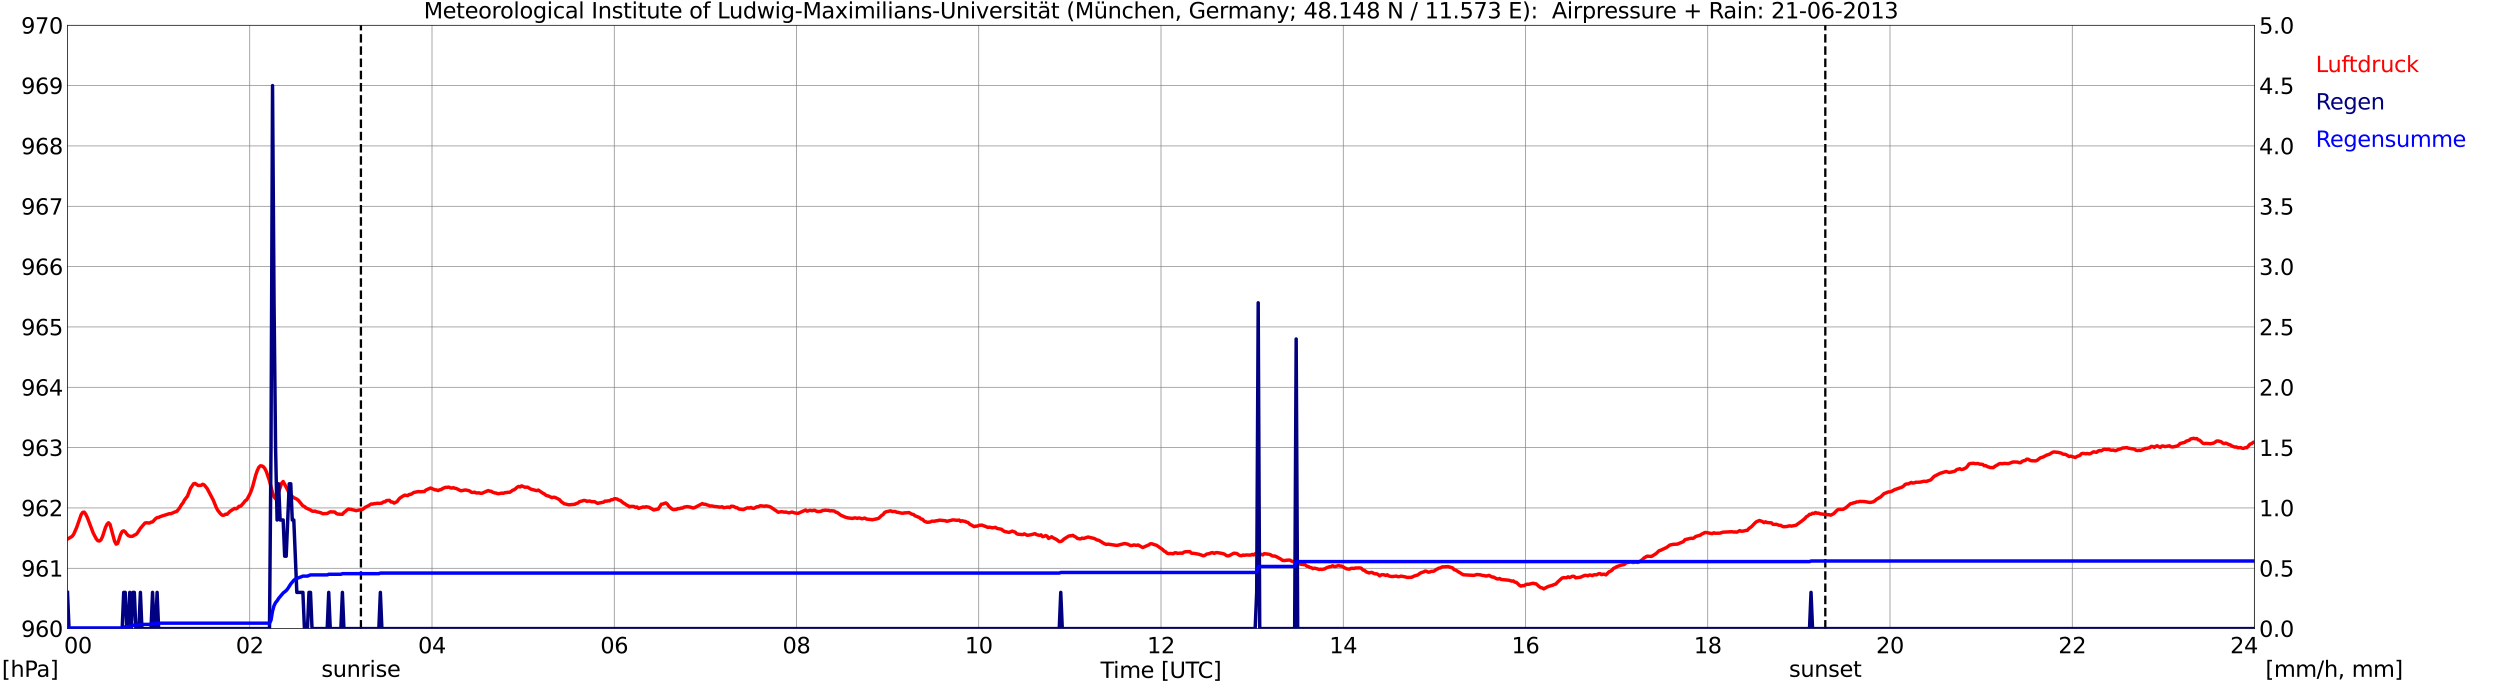 <?xml version="1.0" encoding="utf-8" standalone="no"?>
<!DOCTYPE svg PUBLIC "-//W3C//DTD SVG 1.1//EN"
  "http://www.w3.org/Graphics/SVG/1.1/DTD/svg11.dtd">
<svg xmlns:xlink="http://www.w3.org/1999/xlink" width="1085.4pt" height="296.64pt" viewBox="0 0 1085.4 296.64" xmlns="http://www.w3.org/2000/svg" version="1.1">
 <defs>
  <style type="text/css">*{stroke-linejoin: round; stroke-linecap: butt}</style>
 </defs>
 <g id="figure_1">
  <g id="patch_1">
   <path d="M 0 296.64 
L 1085.4 296.64 
L 1085.4 0 
L 0 0 
z
" style="fill: #ffffff"/>
  </g>
  <g id="axes_1">
   <g id="patch_2">
    <path d="M 29.306 272.909 
L 978.814 272.909 
L 978.814 10.976 
L 29.306 10.976 
z
" style="fill: #ffffff"/>
   </g>
   <g id="patch_3">
    <path d="M 978.814 272.909 
L 978.814 272.909 
L 978.814 10.976 
L 978.814 10.976 
z
" clip-path="url(#p69fd64c95f)" style="fill: #d3d3d3; opacity: 0.25; stroke: #d3d3d3; stroke-linejoin: miter"/>
   </g>
   <g id="matplotlib.axis_1">
    <g id="xtick_1">
     <g id="line2d_1">
      <path d="M 29.306 272.909 
L 29.306 10.976 
" clip-path="url(#p69fd64c95f)" style="fill: none; stroke: #808080; stroke-width: 0.3; stroke-linecap: square"/>
     </g>
     <g id="line2d_2"/>
     <g id="text_1">
      <!--    00 -->
      <g transform="translate(18.733 283.627) scale(0.095 -0.095)">
       <defs>
        <path id="DejaVuSans-20" transform="scale(0.016)"/>
        <path id="DejaVuSans-30" d="M 2034 4250 
Q 1547 4250 1301 3770 
Q 1056 3291 1056 2328 
Q 1056 1369 1301 889 
Q 1547 409 2034 409 
Q 2525 409 2770 889 
Q 3016 1369 3016 2328 
Q 3016 3291 2770 3770 
Q 2525 4250 2034 4250 
z
M 2034 4750 
Q 2819 4750 3233 4129 
Q 3647 3509 3647 2328 
Q 3647 1150 3233 529 
Q 2819 -91 2034 -91 
Q 1250 -91 836 529 
Q 422 1150 422 2328 
Q 422 3509 836 4129 
Q 1250 4750 2034 4750 
z
" transform="scale(0.016)"/>
       </defs>
       <use xlink:href="#DejaVuSans-20"/>
       <use xlink:href="#DejaVuSans-20" transform="translate(31.787 0)"/>
       <use xlink:href="#DejaVuSans-20" transform="translate(63.574 0)"/>
       <use xlink:href="#DejaVuSans-30" transform="translate(95.361 0)"/>
       <use xlink:href="#DejaVuSans-30" transform="translate(158.984 0)"/>
      </g>
     </g>
    </g>
    <g id="xtick_2">
     <g id="line2d_3">
      <path d="M 108.431 272.909 
L 108.431 10.976 
" clip-path="url(#p69fd64c95f)" style="fill: none; stroke: #808080; stroke-width: 0.3; stroke-linecap: square"/>
     </g>
     <g id="line2d_4"/>
     <g id="text_2">
      <!-- 02 -->
      <g transform="translate(102.387 283.627) scale(0.095 -0.095)">
       <defs>
        <path id="DejaVuSans-32" d="M 1228 531 
L 3431 531 
L 3431 0 
L 469 0 
L 469 531 
Q 828 903 1448 1529 
Q 2069 2156 2228 2338 
Q 2531 2678 2651 2914 
Q 2772 3150 2772 3378 
Q 2772 3750 2511 3984 
Q 2250 4219 1831 4219 
Q 1534 4219 1204 4116 
Q 875 4013 500 3803 
L 500 4441 
Q 881 4594 1212 4672 
Q 1544 4750 1819 4750 
Q 2544 4750 2975 4387 
Q 3406 4025 3406 3419 
Q 3406 3131 3298 2873 
Q 3191 2616 2906 2266 
Q 2828 2175 2409 1742 
Q 1991 1309 1228 531 
z
" transform="scale(0.016)"/>
       </defs>
       <use xlink:href="#DejaVuSans-30"/>
       <use xlink:href="#DejaVuSans-32" transform="translate(63.623 0)"/>
      </g>
     </g>
    </g>
    <g id="xtick_3">
     <g id="line2d_5">
      <path d="M 187.557 272.909 
L 187.557 10.976 
" clip-path="url(#p69fd64c95f)" style="fill: none; stroke: #808080; stroke-width: 0.3; stroke-linecap: square"/>
     </g>
     <g id="line2d_6"/>
     <g id="text_3">
      <!-- 04 -->
      <g transform="translate(181.513 283.627) scale(0.095 -0.095)">
       <defs>
        <path id="DejaVuSans-34" d="M 2419 4116 
L 825 1625 
L 2419 1625 
L 2419 4116 
z
M 2253 4666 
L 3047 4666 
L 3047 1625 
L 3713 1625 
L 3713 1100 
L 3047 1100 
L 3047 0 
L 2419 0 
L 2419 1100 
L 313 1100 
L 313 1709 
L 2253 4666 
z
" transform="scale(0.016)"/>
       </defs>
       <use xlink:href="#DejaVuSans-30"/>
       <use xlink:href="#DejaVuSans-34" transform="translate(63.623 0)"/>
      </g>
     </g>
    </g>
    <g id="xtick_4">
     <g id="line2d_7">
      <path d="M 266.683 272.909 
L 266.683 10.976 
" clip-path="url(#p69fd64c95f)" style="fill: none; stroke: #808080; stroke-width: 0.3; stroke-linecap: square"/>
     </g>
     <g id="line2d_8"/>
     <g id="text_4">
      <!-- 06 -->
      <g transform="translate(260.638 283.627) scale(0.095 -0.095)">
       <defs>
        <path id="DejaVuSans-36" d="M 2113 2584 
Q 1688 2584 1439 2293 
Q 1191 2003 1191 1497 
Q 1191 994 1439 701 
Q 1688 409 2113 409 
Q 2538 409 2786 701 
Q 3034 994 3034 1497 
Q 3034 2003 2786 2293 
Q 2538 2584 2113 2584 
z
M 3366 4563 
L 3366 3988 
Q 3128 4100 2886 4159 
Q 2644 4219 2406 4219 
Q 1781 4219 1451 3797 
Q 1122 3375 1075 2522 
Q 1259 2794 1537 2939 
Q 1816 3084 2150 3084 
Q 2853 3084 3261 2657 
Q 3669 2231 3669 1497 
Q 3669 778 3244 343 
Q 2819 -91 2113 -91 
Q 1303 -91 875 529 
Q 447 1150 447 2328 
Q 447 3434 972 4092 
Q 1497 4750 2381 4750 
Q 2619 4750 2861 4703 
Q 3103 4656 3366 4563 
z
" transform="scale(0.016)"/>
       </defs>
       <use xlink:href="#DejaVuSans-30"/>
       <use xlink:href="#DejaVuSans-36" transform="translate(63.623 0)"/>
      </g>
     </g>
    </g>
    <g id="xtick_5">
     <g id="line2d_9">
      <path d="M 345.808 272.909 
L 345.808 10.976 
" clip-path="url(#p69fd64c95f)" style="fill: none; stroke: #808080; stroke-width: 0.3; stroke-linecap: square"/>
     </g>
     <g id="line2d_10"/>
     <g id="text_5">
      <!-- 08 -->
      <g transform="translate(339.764 283.627) scale(0.095 -0.095)">
       <defs>
        <path id="DejaVuSans-38" d="M 2034 2216 
Q 1584 2216 1326 1975 
Q 1069 1734 1069 1313 
Q 1069 891 1326 650 
Q 1584 409 2034 409 
Q 2484 409 2743 651 
Q 3003 894 3003 1313 
Q 3003 1734 2745 1975 
Q 2488 2216 2034 2216 
z
M 1403 2484 
Q 997 2584 770 2862 
Q 544 3141 544 3541 
Q 544 4100 942 4425 
Q 1341 4750 2034 4750 
Q 2731 4750 3128 4425 
Q 3525 4100 3525 3541 
Q 3525 3141 3298 2862 
Q 3072 2584 2669 2484 
Q 3125 2378 3379 2068 
Q 3634 1759 3634 1313 
Q 3634 634 3220 271 
Q 2806 -91 2034 -91 
Q 1263 -91 848 271 
Q 434 634 434 1313 
Q 434 1759 690 2068 
Q 947 2378 1403 2484 
z
M 1172 3481 
Q 1172 3119 1398 2916 
Q 1625 2713 2034 2713 
Q 2441 2713 2670 2916 
Q 2900 3119 2900 3481 
Q 2900 3844 2670 4047 
Q 2441 4250 2034 4250 
Q 1625 4250 1398 4047 
Q 1172 3844 1172 3481 
z
" transform="scale(0.016)"/>
       </defs>
       <use xlink:href="#DejaVuSans-30"/>
       <use xlink:href="#DejaVuSans-38" transform="translate(63.623 0)"/>
      </g>
     </g>
    </g>
    <g id="xtick_6">
     <g id="line2d_11">
      <path d="M 424.934 272.909 
L 424.934 10.976 
" clip-path="url(#p69fd64c95f)" style="fill: none; stroke: #808080; stroke-width: 0.3; stroke-linecap: square"/>
     </g>
     <g id="line2d_12"/>
     <g id="text_6">
      <!-- 10 -->
      <g transform="translate(418.89 283.627) scale(0.095 -0.095)">
       <defs>
        <path id="DejaVuSans-31" d="M 794 531 
L 1825 531 
L 1825 4091 
L 703 3866 
L 703 4441 
L 1819 4666 
L 2450 4666 
L 2450 531 
L 3481 531 
L 3481 0 
L 794 0 
L 794 531 
z
" transform="scale(0.016)"/>
       </defs>
       <use xlink:href="#DejaVuSans-31"/>
       <use xlink:href="#DejaVuSans-30" transform="translate(63.623 0)"/>
      </g>
     </g>
    </g>
    <g id="xtick_7">
     <g id="line2d_13">
      <path d="M 504.06 272.909 
L 504.06 10.976 
" clip-path="url(#p69fd64c95f)" style="fill: none; stroke: #808080; stroke-width: 0.3; stroke-linecap: square"/>
     </g>
     <g id="line2d_14"/>
     <g id="text_7">
      <!-- 12 -->
      <g transform="translate(498.015 283.627) scale(0.095 -0.095)">
       <use xlink:href="#DejaVuSans-31"/>
       <use xlink:href="#DejaVuSans-32" transform="translate(63.623 0)"/>
      </g>
     </g>
    </g>
    <g id="xtick_8">
     <g id="line2d_15">
      <path d="M 583.185 272.909 
L 583.185 10.976 
" clip-path="url(#p69fd64c95f)" style="fill: none; stroke: #808080; stroke-width: 0.3; stroke-linecap: square"/>
     </g>
     <g id="line2d_16"/>
     <g id="text_8">
      <!-- 14 -->
      <g transform="translate(577.141 283.627) scale(0.095 -0.095)">
       <use xlink:href="#DejaVuSans-31"/>
       <use xlink:href="#DejaVuSans-34" transform="translate(63.623 0)"/>
      </g>
     </g>
    </g>
    <g id="xtick_9">
     <g id="line2d_17">
      <path d="M 662.311 272.909 
L 662.311 10.976 
" clip-path="url(#p69fd64c95f)" style="fill: none; stroke: #808080; stroke-width: 0.3; stroke-linecap: square"/>
     </g>
     <g id="line2d_18"/>
     <g id="text_9">
      <!-- 16 -->
      <g transform="translate(656.267 283.627) scale(0.095 -0.095)">
       <use xlink:href="#DejaVuSans-31"/>
       <use xlink:href="#DejaVuSans-36" transform="translate(63.623 0)"/>
      </g>
     </g>
    </g>
    <g id="xtick_10">
     <g id="line2d_19">
      <path d="M 741.437 272.909 
L 741.437 10.976 
" clip-path="url(#p69fd64c95f)" style="fill: none; stroke: #808080; stroke-width: 0.3; stroke-linecap: square"/>
     </g>
     <g id="line2d_20"/>
     <g id="text_10">
      <!-- 18 -->
      <g transform="translate(735.392 283.627) scale(0.095 -0.095)">
       <use xlink:href="#DejaVuSans-31"/>
       <use xlink:href="#DejaVuSans-38" transform="translate(63.623 0)"/>
      </g>
     </g>
    </g>
    <g id="xtick_11">
     <g id="line2d_21">
      <path d="M 820.562 272.909 
L 820.562 10.976 
" clip-path="url(#p69fd64c95f)" style="fill: none; stroke: #808080; stroke-width: 0.3; stroke-linecap: square"/>
     </g>
     <g id="line2d_22"/>
     <g id="text_11">
      <!-- 20 -->
      <g transform="translate(814.518 283.627) scale(0.095 -0.095)">
       <use xlink:href="#DejaVuSans-32"/>
       <use xlink:href="#DejaVuSans-30" transform="translate(63.623 0)"/>
      </g>
     </g>
    </g>
    <g id="xtick_12">
     <g id="line2d_23">
      <path d="M 899.688 272.909 
L 899.688 10.976 
" clip-path="url(#p69fd64c95f)" style="fill: none; stroke: #808080; stroke-width: 0.3; stroke-linecap: square"/>
     </g>
     <g id="line2d_24"/>
     <g id="text_12">
      <!-- 22 -->
      <g transform="translate(893.644 283.627) scale(0.095 -0.095)">
       <use xlink:href="#DejaVuSans-32"/>
       <use xlink:href="#DejaVuSans-32" transform="translate(63.623 0)"/>
      </g>
     </g>
    </g>
    <g id="xtick_13">
     <g id="line2d_25">
      <path d="M 978.814 272.909 
L 978.814 10.976 
" clip-path="url(#p69fd64c95f)" style="fill: none; stroke: #808080; stroke-width: 0.3; stroke-linecap: square"/>
     </g>
     <g id="line2d_26"/>
     <g id="text_13">
      <!-- 24    -->
      <g transform="translate(968.241 283.627) scale(0.095 -0.095)">
       <use xlink:href="#DejaVuSans-32"/>
       <use xlink:href="#DejaVuSans-34" transform="translate(63.623 0)"/>
       <use xlink:href="#DejaVuSans-20" transform="translate(127.246 0)"/>
       <use xlink:href="#DejaVuSans-20" transform="translate(159.033 0)"/>
       <use xlink:href="#DejaVuSans-20" transform="translate(190.82 0)"/>
      </g>
     </g>
    </g>
    <g id="text_14">
     <!-- Time [UTC] -->
     <g transform="translate(477.806 294.322) scale(0.095 -0.095)">
      <defs>
       <path id="DejaVuSans-54" d="M -19 4666 
L 3928 4666 
L 3928 4134 
L 2272 4134 
L 2272 0 
L 1638 0 
L 1638 4134 
L -19 4134 
L -19 4666 
z
" transform="scale(0.016)"/>
       <path id="DejaVuSans-69" d="M 603 3500 
L 1178 3500 
L 1178 0 
L 603 0 
L 603 3500 
z
M 603 4863 
L 1178 4863 
L 1178 4134 
L 603 4134 
L 603 4863 
z
" transform="scale(0.016)"/>
       <path id="DejaVuSans-6d" d="M 3328 2828 
Q 3544 3216 3844 3400 
Q 4144 3584 4550 3584 
Q 5097 3584 5394 3201 
Q 5691 2819 5691 2113 
L 5691 0 
L 5113 0 
L 5113 2094 
Q 5113 2597 4934 2840 
Q 4756 3084 4391 3084 
Q 3944 3084 3684 2787 
Q 3425 2491 3425 1978 
L 3425 0 
L 2847 0 
L 2847 2094 
Q 2847 2600 2669 2842 
Q 2491 3084 2119 3084 
Q 1678 3084 1418 2786 
Q 1159 2488 1159 1978 
L 1159 0 
L 581 0 
L 581 3500 
L 1159 3500 
L 1159 2956 
Q 1356 3278 1631 3431 
Q 1906 3584 2284 3584 
Q 2666 3584 2933 3390 
Q 3200 3197 3328 2828 
z
" transform="scale(0.016)"/>
       <path id="DejaVuSans-65" d="M 3597 1894 
L 3597 1613 
L 953 1613 
Q 991 1019 1311 708 
Q 1631 397 2203 397 
Q 2534 397 2845 478 
Q 3156 559 3463 722 
L 3463 178 
Q 3153 47 2828 -22 
Q 2503 -91 2169 -91 
Q 1331 -91 842 396 
Q 353 884 353 1716 
Q 353 2575 817 3079 
Q 1281 3584 2069 3584 
Q 2775 3584 3186 3129 
Q 3597 2675 3597 1894 
z
M 3022 2063 
Q 3016 2534 2758 2815 
Q 2500 3097 2075 3097 
Q 1594 3097 1305 2825 
Q 1016 2553 972 2059 
L 3022 2063 
z
" transform="scale(0.016)"/>
       <path id="DejaVuSans-5b" d="M 550 4863 
L 1875 4863 
L 1875 4416 
L 1125 4416 
L 1125 -397 
L 1875 -397 
L 1875 -844 
L 550 -844 
L 550 4863 
z
" transform="scale(0.016)"/>
       <path id="DejaVuSans-55" d="M 556 4666 
L 1191 4666 
L 1191 1831 
Q 1191 1081 1462 751 
Q 1734 422 2344 422 
Q 2950 422 3222 751 
Q 3494 1081 3494 1831 
L 3494 4666 
L 4128 4666 
L 4128 1753 
Q 4128 841 3676 375 
Q 3225 -91 2344 -91 
Q 1459 -91 1007 375 
Q 556 841 556 1753 
L 556 4666 
z
" transform="scale(0.016)"/>
       <path id="DejaVuSans-43" d="M 4122 4306 
L 4122 3641 
Q 3803 3938 3442 4084 
Q 3081 4231 2675 4231 
Q 1875 4231 1450 3742 
Q 1025 3253 1025 2328 
Q 1025 1406 1450 917 
Q 1875 428 2675 428 
Q 3081 428 3442 575 
Q 3803 722 4122 1019 
L 4122 359 
Q 3791 134 3420 21 
Q 3050 -91 2638 -91 
Q 1578 -91 968 557 
Q 359 1206 359 2328 
Q 359 3453 968 4101 
Q 1578 4750 2638 4750 
Q 3056 4750 3426 4639 
Q 3797 4528 4122 4306 
z
" transform="scale(0.016)"/>
       <path id="DejaVuSans-5d" d="M 1947 4863 
L 1947 -844 
L 622 -844 
L 622 -397 
L 1369 -397 
L 1369 4416 
L 622 4416 
L 622 4863 
L 1947 4863 
z
" transform="scale(0.016)"/>
      </defs>
      <use xlink:href="#DejaVuSans-54"/>
      <use xlink:href="#DejaVuSans-69" transform="translate(57.959 0)"/>
      <use xlink:href="#DejaVuSans-6d" transform="translate(85.742 0)"/>
      <use xlink:href="#DejaVuSans-65" transform="translate(183.154 0)"/>
      <use xlink:href="#DejaVuSans-20" transform="translate(244.678 0)"/>
      <use xlink:href="#DejaVuSans-5b" transform="translate(276.465 0)"/>
      <use xlink:href="#DejaVuSans-55" transform="translate(315.479 0)"/>
      <use xlink:href="#DejaVuSans-54" transform="translate(388.672 0)"/>
      <use xlink:href="#DejaVuSans-43" transform="translate(443.881 0)"/>
      <use xlink:href="#DejaVuSans-5d" transform="translate(513.705 0)"/>
     </g>
    </g>
   </g>
   <g id="matplotlib.axis_2">
    <g id="ytick_1">
     <g id="line2d_27">
      <path d="M 29.306 272.909 
L 978.814 272.909 
" clip-path="url(#p69fd64c95f)" style="fill: none; stroke: #808080; stroke-width: 0.3; stroke-linecap: square"/>
     </g>
     <g id="line2d_28"/>
     <g id="text_15">
      <!-- 960 -->
      <g transform="translate(9.173 276.518) scale(0.095 -0.095)">
       <defs>
        <path id="DejaVuSans-39" d="M 703 97 
L 703 672 
Q 941 559 1184 500 
Q 1428 441 1663 441 
Q 2288 441 2617 861 
Q 2947 1281 2994 2138 
Q 2813 1869 2534 1725 
Q 2256 1581 1919 1581 
Q 1219 1581 811 2004 
Q 403 2428 403 3163 
Q 403 3881 828 4315 
Q 1253 4750 1959 4750 
Q 2769 4750 3195 4129 
Q 3622 3509 3622 2328 
Q 3622 1225 3098 567 
Q 2575 -91 1691 -91 
Q 1453 -91 1209 -44 
Q 966 3 703 97 
z
M 1959 2075 
Q 2384 2075 2632 2365 
Q 2881 2656 2881 3163 
Q 2881 3666 2632 3958 
Q 2384 4250 1959 4250 
Q 1534 4250 1286 3958 
Q 1038 3666 1038 3163 
Q 1038 2656 1286 2365 
Q 1534 2075 1959 2075 
z
" transform="scale(0.016)"/>
       </defs>
       <use xlink:href="#DejaVuSans-39"/>
       <use xlink:href="#DejaVuSans-36" transform="translate(63.623 0)"/>
       <use xlink:href="#DejaVuSans-30" transform="translate(127.246 0)"/>
      </g>
     </g>
    </g>
    <g id="ytick_2">
     <g id="line2d_29">
      <path d="M 29.306 246.715 
L 978.814 246.715 
" clip-path="url(#p69fd64c95f)" style="fill: none; stroke: #808080; stroke-width: 0.3; stroke-linecap: square"/>
     </g>
     <g id="line2d_30"/>
     <g id="text_16">
      <!-- 961 -->
      <g transform="translate(9.173 250.325) scale(0.095 -0.095)">
       <use xlink:href="#DejaVuSans-39"/>
       <use xlink:href="#DejaVuSans-36" transform="translate(63.623 0)"/>
       <use xlink:href="#DejaVuSans-31" transform="translate(127.246 0)"/>
      </g>
     </g>
    </g>
    <g id="ytick_3">
     <g id="line2d_31">
      <path d="M 29.306 220.522 
L 978.814 220.522 
" clip-path="url(#p69fd64c95f)" style="fill: none; stroke: #808080; stroke-width: 0.3; stroke-linecap: square"/>
     </g>
     <g id="line2d_32"/>
     <g id="text_17">
      <!-- 962 -->
      <g transform="translate(9.173 224.131) scale(0.095 -0.095)">
       <use xlink:href="#DejaVuSans-39"/>
       <use xlink:href="#DejaVuSans-36" transform="translate(63.623 0)"/>
       <use xlink:href="#DejaVuSans-32" transform="translate(127.246 0)"/>
      </g>
     </g>
    </g>
    <g id="ytick_4">
     <g id="line2d_33">
      <path d="M 29.306 194.329 
L 978.814 194.329 
" clip-path="url(#p69fd64c95f)" style="fill: none; stroke: #808080; stroke-width: 0.3; stroke-linecap: square"/>
     </g>
     <g id="line2d_34"/>
     <g id="text_18">
      <!-- 963 -->
      <g transform="translate(9.173 197.938) scale(0.095 -0.095)">
       <defs>
        <path id="DejaVuSans-33" d="M 2597 2516 
Q 3050 2419 3304 2112 
Q 3559 1806 3559 1356 
Q 3559 666 3084 287 
Q 2609 -91 1734 -91 
Q 1441 -91 1130 -33 
Q 819 25 488 141 
L 488 750 
Q 750 597 1062 519 
Q 1375 441 1716 441 
Q 2309 441 2620 675 
Q 2931 909 2931 1356 
Q 2931 1769 2642 2001 
Q 2353 2234 1838 2234 
L 1294 2234 
L 1294 2753 
L 1863 2753 
Q 2328 2753 2575 2939 
Q 2822 3125 2822 3475 
Q 2822 3834 2567 4026 
Q 2313 4219 1838 4219 
Q 1578 4219 1281 4162 
Q 984 4106 628 3988 
L 628 4550 
Q 988 4650 1302 4700 
Q 1616 4750 1894 4750 
Q 2613 4750 3031 4423 
Q 3450 4097 3450 3541 
Q 3450 3153 3228 2886 
Q 3006 2619 2597 2516 
z
" transform="scale(0.016)"/>
       </defs>
       <use xlink:href="#DejaVuSans-39"/>
       <use xlink:href="#DejaVuSans-36" transform="translate(63.623 0)"/>
       <use xlink:href="#DejaVuSans-33" transform="translate(127.246 0)"/>
      </g>
     </g>
    </g>
    <g id="ytick_5">
     <g id="line2d_35">
      <path d="M 29.306 168.136 
L 978.814 168.136 
" clip-path="url(#p69fd64c95f)" style="fill: none; stroke: #808080; stroke-width: 0.3; stroke-linecap: square"/>
     </g>
     <g id="line2d_36"/>
     <g id="text_19">
      <!-- 964 -->
      <g transform="translate(9.173 171.745) scale(0.095 -0.095)">
       <use xlink:href="#DejaVuSans-39"/>
       <use xlink:href="#DejaVuSans-36" transform="translate(63.623 0)"/>
       <use xlink:href="#DejaVuSans-34" transform="translate(127.246 0)"/>
      </g>
     </g>
    </g>
    <g id="ytick_6">
     <g id="line2d_37">
      <path d="M 29.306 141.942 
L 978.814 141.942 
" clip-path="url(#p69fd64c95f)" style="fill: none; stroke: #808080; stroke-width: 0.3; stroke-linecap: square"/>
     </g>
     <g id="line2d_38"/>
     <g id="text_20">
      <!-- 965 -->
      <g transform="translate(9.173 145.551) scale(0.095 -0.095)">
       <defs>
        <path id="DejaVuSans-35" d="M 691 4666 
L 3169 4666 
L 3169 4134 
L 1269 4134 
L 1269 2991 
Q 1406 3038 1543 3061 
Q 1681 3084 1819 3084 
Q 2600 3084 3056 2656 
Q 3513 2228 3513 1497 
Q 3513 744 3044 326 
Q 2575 -91 1722 -91 
Q 1428 -91 1123 -41 
Q 819 9 494 109 
L 494 744 
Q 775 591 1075 516 
Q 1375 441 1709 441 
Q 2250 441 2565 725 
Q 2881 1009 2881 1497 
Q 2881 1984 2565 2268 
Q 2250 2553 1709 2553 
Q 1456 2553 1204 2497 
Q 953 2441 691 2322 
L 691 4666 
z
" transform="scale(0.016)"/>
       </defs>
       <use xlink:href="#DejaVuSans-39"/>
       <use xlink:href="#DejaVuSans-36" transform="translate(63.623 0)"/>
       <use xlink:href="#DejaVuSans-35" transform="translate(127.246 0)"/>
      </g>
     </g>
    </g>
    <g id="ytick_7">
     <g id="line2d_39">
      <path d="M 29.306 115.749 
L 978.814 115.749 
" clip-path="url(#p69fd64c95f)" style="fill: none; stroke: #808080; stroke-width: 0.3; stroke-linecap: square"/>
     </g>
     <g id="line2d_40"/>
     <g id="text_21">
      <!-- 966 -->
      <g transform="translate(9.173 119.358) scale(0.095 -0.095)">
       <use xlink:href="#DejaVuSans-39"/>
       <use xlink:href="#DejaVuSans-36" transform="translate(63.623 0)"/>
       <use xlink:href="#DejaVuSans-36" transform="translate(127.246 0)"/>
      </g>
     </g>
    </g>
    <g id="ytick_8">
     <g id="line2d_41">
      <path d="M 29.306 89.556 
L 978.814 89.556 
" clip-path="url(#p69fd64c95f)" style="fill: none; stroke: #808080; stroke-width: 0.3; stroke-linecap: square"/>
     </g>
     <g id="line2d_42"/>
     <g id="text_22">
      <!-- 967 -->
      <g transform="translate(9.173 93.165) scale(0.095 -0.095)">
       <defs>
        <path id="DejaVuSans-37" d="M 525 4666 
L 3525 4666 
L 3525 4397 
L 1831 0 
L 1172 0 
L 2766 4134 
L 525 4134 
L 525 4666 
z
" transform="scale(0.016)"/>
       </defs>
       <use xlink:href="#DejaVuSans-39"/>
       <use xlink:href="#DejaVuSans-36" transform="translate(63.623 0)"/>
       <use xlink:href="#DejaVuSans-37" transform="translate(127.246 0)"/>
      </g>
     </g>
    </g>
    <g id="ytick_9">
     <g id="line2d_43">
      <path d="M 29.306 63.362 
L 978.814 63.362 
" clip-path="url(#p69fd64c95f)" style="fill: none; stroke: #808080; stroke-width: 0.3; stroke-linecap: square"/>
     </g>
     <g id="line2d_44"/>
     <g id="text_23">
      <!-- 968 -->
      <g transform="translate(9.173 66.972) scale(0.095 -0.095)">
       <use xlink:href="#DejaVuSans-39"/>
       <use xlink:href="#DejaVuSans-36" transform="translate(63.623 0)"/>
       <use xlink:href="#DejaVuSans-38" transform="translate(127.246 0)"/>
      </g>
     </g>
    </g>
    <g id="ytick_10">
     <g id="line2d_45">
      <path d="M 29.306 37.169 
L 978.814 37.169 
" clip-path="url(#p69fd64c95f)" style="fill: none; stroke: #808080; stroke-width: 0.3; stroke-linecap: square"/>
     </g>
     <g id="line2d_46"/>
     <g id="text_24">
      <!-- 969 -->
      <g transform="translate(9.173 40.778) scale(0.095 -0.095)">
       <use xlink:href="#DejaVuSans-39"/>
       <use xlink:href="#DejaVuSans-36" transform="translate(63.623 0)"/>
       <use xlink:href="#DejaVuSans-39" transform="translate(127.246 0)"/>
      </g>
     </g>
    </g>
    <g id="ytick_11">
     <g id="line2d_47">
      <path d="M 29.306 10.976 
L 978.814 10.976 
" clip-path="url(#p69fd64c95f)" style="fill: none; stroke: #808080; stroke-width: 0.3; stroke-linecap: square"/>
     </g>
     <g id="line2d_48"/>
     <g id="text_25">
      <!-- 970 -->
      <g transform="translate(9.173 14.585) scale(0.095 -0.095)">
       <use xlink:href="#DejaVuSans-39"/>
       <use xlink:href="#DejaVuSans-37" transform="translate(63.623 0)"/>
       <use xlink:href="#DejaVuSans-30" transform="translate(127.246 0)"/>
      </g>
     </g>
    </g>
   </g>
   <g id="line2d_49">
    <path d="M 156.698 272.909 
L 156.698 10.976 
" clip-path="url(#p69fd64c95f)" style="fill: none; stroke-dasharray: 3.7,1.6; stroke-dashoffset: 0; stroke: #000000"/>
   </g>
   <g id="line2d_50">
    <path d="M 792.473 272.909 
L 792.473 10.976 
" clip-path="url(#p69fd64c95f)" style="fill: none; stroke-dasharray: 3.7,1.6; stroke-dashoffset: 0; stroke: #000000"/>
   </g>
   <g id="line2d_51">
    <path d="M 29.306 234.055 
L 31.284 232.885 
L 31.943 232.047 
L 33.262 229.061 
L 35.24 223.403 
L 35.9 222.46 
L 36.559 222.356 
L 37.218 223.246 
L 37.878 224.608 
L 40.515 231.523 
L 41.834 233.986 
L 42.493 234.771 
L 43.153 234.876 
L 43.812 234.405 
L 44.472 233.043 
L 45.79 229.009 
L 46.45 227.647 
L 47.109 226.966 
L 47.768 227.647 
L 49.747 234.981 
L 50.406 236.238 
L 51.065 235.976 
L 52.384 231.995 
L 53.043 230.738 
L 53.703 230.476 
L 54.362 230.895 
L 55.022 231.838 
L 55.681 232.519 
L 56.34 232.781 
L 57 232.885 
L 57.659 232.781 
L 58.319 232.309 
L 58.978 232.1 
L 59.637 231.419 
L 60.956 229.376 
L 62.934 227.071 
L 63.594 226.966 
L 64.912 227.071 
L 65.572 226.704 
L 66.231 226.599 
L 67.55 225.185 
L 68.209 224.713 
L 68.869 224.661 
L 69.528 224.294 
L 73.484 223.037 
L 74.144 223.037 
L 76.122 222.199 
L 76.781 222.041 
L 78.1 220.313 
L 78.759 219.16 
L 79.419 218.374 
L 80.078 217.117 
L 81.397 215.388 
L 82.716 211.983 
L 84.034 210.045 
L 84.694 209.888 
L 86.013 210.778 
L 87.331 210.726 
L 87.991 210.254 
L 88.65 210.516 
L 89.969 212.14 
L 92.606 217.169 
L 93.925 220.417 
L 94.584 221.622 
L 95.903 223.246 
L 96.563 223.718 
L 97.222 223.665 
L 97.881 223.246 
L 98.541 223.299 
L 99.86 221.989 
L 101.178 221.151 
L 101.838 220.732 
L 102.497 220.889 
L 103.156 220.522 
L 103.816 219.789 
L 104.475 219.789 
L 105.794 218.322 
L 106.453 217.431 
L 107.113 217.012 
L 108.431 214.602 
L 109.091 213.031 
L 109.75 211.04 
L 111.069 206.116 
L 111.728 204.23 
L 112.388 202.868 
L 113.047 202.239 
L 113.707 202.292 
L 114.366 202.658 
L 115.025 203.497 
L 115.685 204.859 
L 117.003 208.788 
L 118.322 213.974 
L 118.982 215.755 
L 119.641 216.541 
L 120.3 215.545 
L 122.278 209.783 
L 122.938 209.05 
L 124.916 212.769 
L 125.575 214.183 
L 126.235 215.022 
L 127.553 216.069 
L 128.872 216.698 
L 129.532 217.222 
L 131.51 219.632 
L 132.169 219.894 
L 132.829 220.522 
L 134.807 221.413 
L 135.466 221.884 
L 136.125 221.989 
L 136.785 221.884 
L 137.444 222.199 
L 138.763 222.46 
L 139.422 222.67 
L 140.082 223.037 
L 142.06 222.932 
L 143.379 222.199 
L 145.357 222.303 
L 146.016 222.932 
L 146.676 223.194 
L 148.654 223.299 
L 149.313 222.513 
L 149.972 222.041 
L 150.632 221.413 
L 151.291 220.994 
L 152.61 221.203 
L 153.929 221.518 
L 154.588 221.727 
L 155.907 221.413 
L 157.226 221.256 
L 157.885 220.836 
L 158.544 220.26 
L 159.863 219.632 
L 161.182 218.793 
L 161.841 218.846 
L 162.501 218.636 
L 163.16 218.636 
L 163.819 218.479 
L 164.479 218.584 
L 165.798 218.427 
L 166.457 217.903 
L 167.116 217.903 
L 167.776 217.327 
L 169.094 217.222 
L 169.754 217.955 
L 170.413 217.955 
L 171.073 218.427 
L 172.391 217.798 
L 173.051 216.855 
L 173.71 216.174 
L 175.029 215.336 
L 175.688 214.969 
L 177.007 215.179 
L 177.666 214.655 
L 178.326 214.655 
L 179.645 213.817 
L 181.623 213.398 
L 182.282 213.502 
L 184.26 213.398 
L 184.92 212.769 
L 186.898 211.878 
L 188.876 212.664 
L 189.535 212.717 
L 190.195 212.979 
L 190.854 212.664 
L 191.513 212.559 
L 192.173 212.088 
L 193.492 211.564 
L 194.151 211.616 
L 194.81 211.459 
L 195.47 211.774 
L 196.129 211.931 
L 196.788 211.721 
L 197.448 211.983 
L 198.107 212.088 
L 200.085 213.083 
L 202.063 212.717 
L 203.382 212.979 
L 204.042 213.24 
L 204.701 213.764 
L 205.36 213.817 
L 206.02 213.66 
L 206.679 214.026 
L 207.998 213.974 
L 208.657 214.183 
L 209.317 214.131 
L 211.954 212.979 
L 212.614 213.24 
L 213.273 213.293 
L 213.932 213.712 
L 214.592 213.974 
L 215.251 214.026 
L 215.91 214.288 
L 216.57 214.341 
L 217.889 214.079 
L 218.548 214.183 
L 219.207 213.869 
L 219.867 213.869 
L 220.526 213.712 
L 221.186 213.764 
L 221.845 213.398 
L 222.504 212.874 
L 223.164 212.664 
L 223.823 212.193 
L 224.482 211.564 
L 225.142 211.197 
L 225.801 211.407 
L 226.461 210.935 
L 227.779 211.512 
L 229.098 211.512 
L 230.417 212.35 
L 233.054 213.031 
L 233.714 212.769 
L 235.692 214.131 
L 236.351 214.445 
L 237.011 215.022 
L 238.329 215.441 
L 239.648 216.069 
L 240.308 215.86 
L 240.967 215.965 
L 242.286 216.593 
L 242.945 216.96 
L 243.604 217.746 
L 244.923 218.689 
L 246.901 219.16 
L 248.22 219.055 
L 249.539 218.951 
L 250.198 218.584 
L 250.858 218.427 
L 251.517 217.85 
L 253.495 217.274 
L 254.155 217.327 
L 254.814 217.693 
L 255.473 217.536 
L 256.133 217.536 
L 256.792 217.798 
L 258.111 217.798 
L 259.43 218.531 
L 262.067 218.008 
L 262.726 217.536 
L 263.386 217.589 
L 264.045 217.431 
L 264.705 217.431 
L 265.364 216.96 
L 266.023 216.96 
L 266.683 216.541 
L 267.342 216.541 
L 268.002 216.698 
L 268.661 217.117 
L 269.32 217.274 
L 270.639 218.374 
L 271.298 218.689 
L 271.958 219.265 
L 272.617 219.474 
L 273.277 220.051 
L 273.936 219.841 
L 275.255 219.894 
L 275.914 220.313 
L 276.573 220.103 
L 277.233 220.732 
L 279.211 220.103 
L 279.87 220.208 
L 280.53 219.998 
L 281.849 220.26 
L 283.827 221.413 
L 285.805 220.994 
L 287.124 218.898 
L 287.783 218.846 
L 288.442 218.531 
L 289.102 218.374 
L 289.761 218.898 
L 290.42 219.841 
L 291.739 220.994 
L 292.399 221.256 
L 293.717 221.151 
L 294.377 220.784 
L 295.036 220.836 
L 295.696 220.575 
L 296.355 220.575 
L 297.014 220.155 
L 298.333 219.946 
L 299.652 220.155 
L 300.971 220.575 
L 301.63 220.365 
L 304.927 218.636 
L 305.586 218.951 
L 306.246 218.898 
L 306.905 219.213 
L 307.564 219.37 
L 308.224 219.736 
L 308.883 219.632 
L 310.202 219.894 
L 311.521 219.998 
L 312.18 220.155 
L 312.839 220.155 
L 313.499 219.998 
L 314.158 220.417 
L 316.136 220.155 
L 316.796 220.365 
L 317.455 219.789 
L 318.114 219.789 
L 318.774 219.998 
L 319.433 220.365 
L 320.093 220.47 
L 320.752 220.994 
L 322.73 221.256 
L 324.049 220.627 
L 324.708 220.47 
L 325.368 220.575 
L 326.027 220.313 
L 326.686 220.679 
L 327.346 220.679 
L 328.665 219.998 
L 329.324 219.998 
L 329.983 219.579 
L 331.961 219.789 
L 332.621 219.632 
L 333.94 219.894 
L 334.599 220.155 
L 337.896 222.408 
L 339.215 222.146 
L 340.533 222.356 
L 341.193 222.303 
L 342.512 222.67 
L 343.83 222.303 
L 345.149 222.722 
L 346.468 222.88 
L 349.105 221.727 
L 349.765 221.413 
L 350.424 221.937 
L 351.743 221.518 
L 352.402 221.727 
L 353.721 221.518 
L 354.38 221.937 
L 355.04 222.094 
L 356.359 222.041 
L 357.018 221.675 
L 358.337 221.465 
L 358.996 221.57 
L 359.655 221.518 
L 360.315 221.832 
L 360.974 221.727 
L 362.293 221.884 
L 362.952 222.408 
L 363.612 222.565 
L 364.93 223.613 
L 366.909 224.504 
L 368.227 224.87 
L 370.206 225.08 
L 370.865 224.87 
L 371.524 224.87 
L 372.184 225.08 
L 372.843 224.87 
L 373.502 224.975 
L 374.162 225.237 
L 375.481 224.923 
L 376.14 225.342 
L 378.777 225.656 
L 381.415 225.08 
L 382.734 223.823 
L 383.393 223.403 
L 384.053 222.513 
L 384.712 222.199 
L 386.69 221.779 
L 387.349 222.094 
L 388.668 222.041 
L 389.328 222.408 
L 389.987 222.46 
L 391.306 222.775 
L 391.965 222.827 
L 392.624 222.67 
L 393.943 222.618 
L 394.603 222.513 
L 395.921 223.246 
L 396.581 223.351 
L 397.24 223.927 
L 399.218 224.713 
L 399.878 225.342 
L 400.537 225.447 
L 401.196 226.232 
L 402.515 226.756 
L 403.834 226.651 
L 404.493 226.285 
L 405.812 226.285 
L 406.471 226.075 
L 407.131 226.075 
L 407.79 225.813 
L 410.428 226.075 
L 411.087 226.337 
L 413.725 225.708 
L 415.703 225.918 
L 416.362 225.761 
L 417.022 226.337 
L 417.681 226.075 
L 418.34 226.285 
L 419 226.337 
L 419.659 226.704 
L 420.318 226.861 
L 420.978 227.542 
L 422.956 228.642 
L 423.615 228.433 
L 424.275 228.433 
L 424.934 228.118 
L 426.253 227.961 
L 428.231 228.694 
L 428.89 229.009 
L 429.55 228.852 
L 430.869 229.166 
L 432.187 228.956 
L 432.847 229.428 
L 434.825 229.795 
L 435.484 230.371 
L 436.144 230.738 
L 438.122 231.157 
L 439.44 230.58 
L 440.759 231.052 
L 441.419 231.733 
L 442.078 231.942 
L 444.056 232.1 
L 444.716 231.785 
L 446.034 232.414 
L 447.353 232.204 
L 448.672 231.89 
L 449.331 231.681 
L 449.991 232.1 
L 451.309 232.466 
L 451.969 232.204 
L 452.628 232.99 
L 453.287 232.885 
L 453.947 232.519 
L 454.606 232.781 
L 455.266 233.776 
L 456.584 233.043 
L 457.244 233.514 
L 458.563 234.143 
L 459.881 235.138 
L 460.541 235.086 
L 461.2 234.771 
L 461.859 234.09 
L 463.838 232.833 
L 464.497 232.623 
L 465.156 232.623 
L 465.816 232.414 
L 466.475 232.885 
L 467.134 233.2 
L 467.794 233.776 
L 469.113 233.986 
L 469.772 233.619 
L 470.431 233.776 
L 472.409 233.147 
L 475.047 233.776 
L 476.366 234.457 
L 477.025 234.562 
L 478.344 235.348 
L 479.003 235.819 
L 480.322 236.395 
L 480.981 236.238 
L 484.938 236.814 
L 488.235 235.976 
L 489.553 236.238 
L 490.872 236.867 
L 491.532 236.814 
L 492.191 236.605 
L 493.51 236.762 
L 494.169 236.605 
L 495.488 237.391 
L 496.147 237.705 
L 498.785 236.552 
L 499.444 236.081 
L 500.103 236.081 
L 501.422 236.552 
L 502.082 236.71 
L 504.719 238.543 
L 505.379 239.224 
L 506.038 239.539 
L 506.697 240.167 
L 507.357 240.377 
L 508.016 240.272 
L 509.335 240.429 
L 509.994 240.01 
L 510.654 240.01 
L 511.313 240.272 
L 512.632 240.115 
L 513.291 240.22 
L 513.95 239.748 
L 514.61 239.539 
L 516.588 239.486 
L 517.247 240.167 
L 518.566 240.272 
L 520.544 240.639 
L 522.522 241.32 
L 523.182 241.058 
L 523.841 240.586 
L 525.16 240.324 
L 525.819 240.01 
L 526.479 239.905 
L 527.138 240.272 
L 527.797 239.958 
L 528.457 239.905 
L 531.094 240.377 
L 531.754 240.691 
L 532.413 241.163 
L 533.073 241.372 
L 533.732 241.215 
L 535.71 240.167 
L 537.029 240.324 
L 537.688 240.848 
L 538.348 241.215 
L 539.007 241.267 
L 539.666 240.953 
L 540.326 241.11 
L 540.985 240.953 
L 542.963 241.005 
L 543.623 240.691 
L 544.282 240.953 
L 544.941 240.429 
L 545.601 240.743 
L 546.919 240.953 
L 547.579 240.639 
L 548.238 240.901 
L 548.898 240.377 
L 550.876 240.639 
L 551.535 240.796 
L 552.195 241.267 
L 552.854 241.424 
L 553.513 241.424 
L 554.173 241.686 
L 555.491 242.42 
L 556.151 242.786 
L 556.81 243.31 
L 557.47 243.363 
L 559.448 243.153 
L 560.107 243.206 
L 560.766 243.625 
L 562.085 243.991 
L 562.745 244.41 
L 563.404 244.672 
L 564.063 244.672 
L 564.723 244.987 
L 566.701 245.196 
L 567.36 245.825 
L 568.02 245.93 
L 568.679 246.349 
L 569.338 246.454 
L 569.998 246.873 
L 570.657 246.663 
L 571.976 246.977 
L 572.635 247.239 
L 573.295 247.135 
L 573.954 247.239 
L 575.273 246.925 
L 575.932 246.506 
L 577.251 246.034 
L 577.91 245.982 
L 578.57 245.615 
L 579.229 245.93 
L 579.889 245.93 
L 581.207 245.511 
L 581.867 245.773 
L 582.526 245.773 
L 584.504 246.925 
L 585.823 247.135 
L 586.482 246.768 
L 587.142 246.715 
L 587.801 246.82 
L 588.46 246.611 
L 590.439 246.558 
L 591.098 246.768 
L 591.757 247.501 
L 592.417 247.658 
L 593.076 248.235 
L 594.395 248.759 
L 595.054 248.549 
L 595.714 248.549 
L 596.373 248.916 
L 597.032 249.125 
L 597.692 249.125 
L 598.351 249.44 
L 599.011 250.016 
L 599.67 249.597 
L 600.329 249.492 
L 600.989 249.597 
L 601.648 249.859 
L 602.307 249.544 
L 602.967 250.068 
L 604.286 250.33 
L 606.264 250.121 
L 606.923 250.383 
L 607.582 250.33 
L 608.242 250.121 
L 610.22 250.487 
L 610.879 250.697 
L 612.858 250.644 
L 614.176 250.016 
L 615.495 249.649 
L 616.814 248.706 
L 618.133 248.287 
L 618.792 247.92 
L 619.451 248.078 
L 620.111 248.444 
L 620.77 248.339 
L 621.429 248.025 
L 622.089 248.078 
L 622.748 247.868 
L 623.408 247.344 
L 624.726 246.663 
L 625.386 246.558 
L 626.045 246.139 
L 628.683 245.982 
L 630.661 246.558 
L 631.32 247.344 
L 631.98 247.501 
L 635.276 249.544 
L 639.892 249.806 
L 641.211 249.44 
L 642.53 249.544 
L 643.848 249.859 
L 644.508 249.911 
L 645.167 250.121 
L 646.486 249.806 
L 647.805 250.54 
L 648.464 250.54 
L 649.783 251.273 
L 650.442 251.378 
L 651.102 251.168 
L 651.761 251.587 
L 655.058 251.902 
L 656.377 252.321 
L 657.036 252.216 
L 657.695 252.74 
L 658.355 252.845 
L 659.674 254.102 
L 660.333 254.469 
L 660.992 254.259 
L 661.652 254.312 
L 662.311 253.892 
L 662.97 253.631 
L 663.63 253.683 
L 664.949 253.369 
L 665.608 253.211 
L 666.267 253.421 
L 666.927 253.473 
L 668.246 254.678 
L 668.905 255.097 
L 669.564 255.255 
L 670.224 255.674 
L 671.542 254.94 
L 672.202 254.626 
L 674.18 254.05 
L 674.839 253.735 
L 675.499 253.578 
L 676.158 252.792 
L 678.136 251.011 
L 678.796 250.802 
L 680.114 250.854 
L 680.774 250.435 
L 681.433 250.749 
L 682.752 250.173 
L 683.411 250.225 
L 684.071 250.854 
L 686.049 250.644 
L 688.027 249.806 
L 688.686 249.806 
L 689.346 250.016 
L 690.005 249.649 
L 690.664 249.702 
L 691.324 249.911 
L 691.983 249.544 
L 693.302 249.544 
L 693.961 249.125 
L 694.621 249.02 
L 695.28 249.492 
L 695.939 249.282 
L 696.599 249.335 
L 697.258 249.597 
L 698.577 248.235 
L 699.236 247.973 
L 699.896 247.554 
L 700.555 246.715 
L 701.215 246.506 
L 701.874 246.034 
L 703.852 245.353 
L 705.171 245.092 
L 705.83 244.515 
L 706.49 244.201 
L 707.149 244.201 
L 707.808 243.887 
L 709.127 244.253 
L 709.786 244.044 
L 711.105 244.201 
L 711.765 243.887 
L 713.083 242.944 
L 713.743 242.263 
L 715.062 241.477 
L 717.04 241.582 
L 719.018 240.324 
L 720.337 239.067 
L 720.996 238.91 
L 723.633 237.653 
L 724.952 236.657 
L 726.271 236.343 
L 728.249 236.238 
L 730.887 235.138 
L 731.546 234.3 
L 734.184 233.671 
L 734.843 233.776 
L 735.502 233.514 
L 736.162 232.938 
L 738.14 232.362 
L 738.799 231.89 
L 739.459 231.628 
L 740.118 231.209 
L 740.777 231.209 
L 742.756 231.576 
L 743.415 231.681 
L 744.074 231.314 
L 744.734 231.523 
L 746.712 231.471 
L 748.031 231.052 
L 751.987 230.842 
L 752.646 231 
L 753.306 230.947 
L 753.965 231.052 
L 754.624 230.79 
L 755.284 230.371 
L 755.943 230.633 
L 756.602 230.633 
L 757.921 230.318 
L 758.581 230.266 
L 759.24 229.533 
L 760.559 228.537 
L 761.878 227.123 
L 762.537 226.547 
L 763.856 225.97 
L 765.174 226.442 
L 765.834 226.913 
L 766.493 226.547 
L 767.153 226.861 
L 768.471 226.966 
L 769.131 227.018 
L 769.79 227.647 
L 770.449 227.699 
L 771.109 227.594 
L 772.428 228.066 
L 773.087 228.066 
L 773.746 228.485 
L 774.406 228.694 
L 775.725 228.59 
L 777.043 228.275 
L 777.703 228.433 
L 779.681 228.066 
L 781 227.123 
L 782.318 226.18 
L 783.637 225.08 
L 784.296 224.294 
L 784.956 223.98 
L 785.615 223.299 
L 786.275 223.299 
L 786.934 222.827 
L 787.593 222.932 
L 788.253 222.513 
L 788.912 222.827 
L 789.572 222.775 
L 790.231 223.089 
L 792.209 223.299 
L 792.868 223.299 
L 793.528 223.508 
L 794.187 223.456 
L 794.847 223.665 
L 796.165 222.984 
L 797.484 221.622 
L 798.143 221.151 
L 800.122 221.151 
L 801.44 220.417 
L 802.759 219.265 
L 803.419 218.689 
L 804.078 218.584 
L 804.737 218.322 
L 805.397 218.217 
L 806.056 217.903 
L 806.715 217.903 
L 807.375 217.693 
L 809.353 217.746 
L 811.99 218.165 
L 813.309 217.85 
L 813.969 217.431 
L 814.628 216.855 
L 816.606 215.65 
L 817.925 214.341 
L 819.903 213.555 
L 820.562 213.555 
L 821.222 213.345 
L 822.541 212.612 
L 825.837 211.459 
L 826.497 210.988 
L 827.156 210.307 
L 827.816 210.097 
L 828.475 210.097 
L 829.794 209.469 
L 830.453 209.731 
L 831.112 209.626 
L 831.772 209.364 
L 833.091 209.364 
L 833.75 209.311 
L 835.069 208.997 
L 835.728 208.945 
L 836.388 209.05 
L 837.047 208.735 
L 837.706 208.578 
L 838.366 208.264 
L 839.684 206.849 
L 842.322 205.487 
L 844.959 204.701 
L 846.278 205.121 
L 848.256 204.701 
L 848.916 204.439 
L 849.575 203.863 
L 850.894 203.497 
L 851.553 203.863 
L 852.213 203.758 
L 853.531 203.13 
L 854.191 202.449 
L 854.85 201.453 
L 855.51 201.244 
L 856.828 201.139 
L 857.488 201.296 
L 858.806 201.244 
L 859.466 201.506 
L 860.785 201.611 
L 861.444 202.187 
L 862.103 202.134 
L 862.763 202.554 
L 864.082 202.973 
L 865.4 203.025 
L 866.06 202.501 
L 868.038 201.349 
L 868.697 201.244 
L 869.357 201.349 
L 870.016 201.192 
L 871.994 201.296 
L 873.972 200.563 
L 875.95 200.615 
L 876.61 200.877 
L 877.269 200.877 
L 877.929 200.301 
L 878.588 200.039 
L 879.247 199.934 
L 879.907 199.358 
L 880.566 199.358 
L 881.225 199.777 
L 881.885 200.039 
L 883.863 200.091 
L 884.522 199.777 
L 885.841 198.782 
L 887.16 198.363 
L 888.479 197.629 
L 889.797 197.21 
L 891.116 196.372 
L 891.775 196.215 
L 893.754 196.424 
L 895.072 196.791 
L 895.732 197.21 
L 896.391 197.21 
L 897.051 197.42 
L 898.369 198.205 
L 899.029 198.048 
L 901.007 198.625 
L 901.666 198.205 
L 902.985 197.734 
L 903.644 197.001 
L 904.304 196.843 
L 905.622 197.001 
L 906.282 196.896 
L 906.941 197.053 
L 907.601 196.948 
L 908.919 196.162 
L 910.238 196.372 
L 910.898 195.848 
L 911.557 195.586 
L 912.216 195.743 
L 913.535 195.01 
L 914.854 195.167 
L 915.513 195.01 
L 916.173 195.377 
L 916.832 195.481 
L 917.491 195.377 
L 918.151 195.639 
L 918.81 195.586 
L 919.469 195.219 
L 920.788 194.853 
L 921.448 194.538 
L 923.426 194.329 
L 924.085 194.591 
L 926.723 195.01 
L 927.382 195.481 
L 928.041 195.639 
L 928.701 195.481 
L 929.36 195.586 
L 930.679 195.062 
L 931.338 194.696 
L 931.998 194.696 
L 933.316 194.381 
L 933.976 193.805 
L 934.635 193.857 
L 935.295 194.224 
L 935.954 193.753 
L 936.613 193.543 
L 937.273 193.962 
L 937.932 194.224 
L 938.592 193.648 
L 939.251 193.648 
L 939.91 193.91 
L 941.888 193.543 
L 942.548 193.962 
L 943.207 194.067 
L 945.185 193.648 
L 945.845 193.281 
L 946.504 192.548 
L 948.482 192.076 
L 949.142 191.552 
L 950.46 191.133 
L 951.12 190.557 
L 952.438 190.295 
L 953.098 190.505 
L 953.757 190.4 
L 954.417 190.976 
L 955.076 191.186 
L 956.395 192.443 
L 957.054 192.6 
L 957.714 192.495 
L 959.692 192.652 
L 961.01 192.391 
L 961.67 192.024 
L 962.329 191.5 
L 962.989 191.448 
L 964.307 191.762 
L 964.967 192.338 
L 965.626 192.6 
L 966.285 192.391 
L 966.945 192.6 
L 967.604 193.019 
L 968.264 193.124 
L 968.923 193.595 
L 970.242 194.119 
L 970.901 194.015 
L 971.561 194.381 
L 972.879 194.329 
L 973.539 194.643 
L 974.198 194.643 
L 974.857 194.329 
L 975.517 194.381 
L 976.836 192.862 
L 977.495 192.626 
L 978.154 192.146 
L 978.154 192.146 
" clip-path="url(#p69fd64c95f)" style="fill: none; stroke: #ff0000; stroke-width: 1.5; stroke-linecap: square"/>
   </g>
   <g id="patch_4">
    <path d="M 29.306 272.909 
L 29.306 10.976 
" style="fill: none; stroke: #000000; stroke-width: 0.3; stroke-linejoin: miter; stroke-linecap: square"/>
   </g>
   <g id="patch_5">
    <path d="M 29.306 272.909 
L 978.814 272.909 
" style="fill: none; stroke: #000000; stroke-width: 0.3; stroke-linejoin: miter; stroke-linecap: square"/>
   </g>
   <g id="patch_6">
    <path d="M 29.306 10.976 
L 978.814 10.976 
" style="fill: none; stroke: #000000; stroke-width: 0.3; stroke-linejoin: miter; stroke-linecap: square"/>
   </g>
   <g id="text_26">
    <!-- sunrise -->
    <g transform="translate(139.534 293.863) scale(0.095 -0.095)">
     <defs>
      <path id="DejaVuSans-73" d="M 2834 3397 
L 2834 2853 
Q 2591 2978 2328 3040 
Q 2066 3103 1784 3103 
Q 1356 3103 1142 2972 
Q 928 2841 928 2578 
Q 928 2378 1081 2264 
Q 1234 2150 1697 2047 
L 1894 2003 
Q 2506 1872 2764 1633 
Q 3022 1394 3022 966 
Q 3022 478 2636 193 
Q 2250 -91 1575 -91 
Q 1294 -91 989 -36 
Q 684 19 347 128 
L 347 722 
Q 666 556 975 473 
Q 1284 391 1588 391 
Q 1994 391 2212 530 
Q 2431 669 2431 922 
Q 2431 1156 2273 1281 
Q 2116 1406 1581 1522 
L 1381 1569 
Q 847 1681 609 1914 
Q 372 2147 372 2553 
Q 372 3047 722 3315 
Q 1072 3584 1716 3584 
Q 2034 3584 2315 3537 
Q 2597 3491 2834 3397 
z
" transform="scale(0.016)"/>
      <path id="DejaVuSans-75" d="M 544 1381 
L 544 3500 
L 1119 3500 
L 1119 1403 
Q 1119 906 1312 657 
Q 1506 409 1894 409 
Q 2359 409 2629 706 
Q 2900 1003 2900 1516 
L 2900 3500 
L 3475 3500 
L 3475 0 
L 2900 0 
L 2900 538 
Q 2691 219 2414 64 
Q 2138 -91 1772 -91 
Q 1169 -91 856 284 
Q 544 659 544 1381 
z
M 1991 3584 
L 1991 3584 
z
" transform="scale(0.016)"/>
      <path id="DejaVuSans-6e" d="M 3513 2113 
L 3513 0 
L 2938 0 
L 2938 2094 
Q 2938 2591 2744 2837 
Q 2550 3084 2163 3084 
Q 1697 3084 1428 2787 
Q 1159 2491 1159 1978 
L 1159 0 
L 581 0 
L 581 3500 
L 1159 3500 
L 1159 2956 
Q 1366 3272 1645 3428 
Q 1925 3584 2291 3584 
Q 2894 3584 3203 3211 
Q 3513 2838 3513 2113 
z
" transform="scale(0.016)"/>
      <path id="DejaVuSans-72" d="M 2631 2963 
Q 2534 3019 2420 3045 
Q 2306 3072 2169 3072 
Q 1681 3072 1420 2755 
Q 1159 2438 1159 1844 
L 1159 0 
L 581 0 
L 581 3500 
L 1159 3500 
L 1159 2956 
Q 1341 3275 1631 3429 
Q 1922 3584 2338 3584 
Q 2397 3584 2469 3576 
Q 2541 3569 2628 3553 
L 2631 2963 
z
" transform="scale(0.016)"/>
     </defs>
     <use xlink:href="#DejaVuSans-73"/>
     <use xlink:href="#DejaVuSans-75" transform="translate(52.1 0)"/>
     <use xlink:href="#DejaVuSans-6e" transform="translate(115.479 0)"/>
     <use xlink:href="#DejaVuSans-72" transform="translate(178.857 0)"/>
     <use xlink:href="#DejaVuSans-69" transform="translate(219.971 0)"/>
     <use xlink:href="#DejaVuSans-73" transform="translate(247.754 0)"/>
     <use xlink:href="#DejaVuSans-65" transform="translate(299.854 0)"/>
    </g>
   </g>
   <g id="text_27">
    <!-- sunset -->
    <g transform="translate(776.718 293.863) scale(0.095 -0.095)">
     <defs>
      <path id="DejaVuSans-74" d="M 1172 4494 
L 1172 3500 
L 2356 3500 
L 2356 3053 
L 1172 3053 
L 1172 1153 
Q 1172 725 1289 603 
Q 1406 481 1766 481 
L 2356 481 
L 2356 0 
L 1766 0 
Q 1100 0 847 248 
Q 594 497 594 1153 
L 594 3053 
L 172 3053 
L 172 3500 
L 594 3500 
L 594 4494 
L 1172 4494 
z
" transform="scale(0.016)"/>
     </defs>
     <use xlink:href="#DejaVuSans-73"/>
     <use xlink:href="#DejaVuSans-75" transform="translate(52.1 0)"/>
     <use xlink:href="#DejaVuSans-6e" transform="translate(115.479 0)"/>
     <use xlink:href="#DejaVuSans-73" transform="translate(178.857 0)"/>
     <use xlink:href="#DejaVuSans-65" transform="translate(230.957 0)"/>
     <use xlink:href="#DejaVuSans-74" transform="translate(292.48 0)"/>
    </g>
   </g>
   <g id="text_28">
    <!-- [hPa] -->
    <g transform="translate(0.821 293.863) scale(0.095 -0.095)">
     <defs>
      <path id="DejaVuSans-68" d="M 3513 2113 
L 3513 0 
L 2938 0 
L 2938 2094 
Q 2938 2591 2744 2837 
Q 2550 3084 2163 3084 
Q 1697 3084 1428 2787 
Q 1159 2491 1159 1978 
L 1159 0 
L 581 0 
L 581 4863 
L 1159 4863 
L 1159 2956 
Q 1366 3272 1645 3428 
Q 1925 3584 2291 3584 
Q 2894 3584 3203 3211 
Q 3513 2838 3513 2113 
z
" transform="scale(0.016)"/>
      <path id="DejaVuSans-50" d="M 1259 4147 
L 1259 2394 
L 2053 2394 
Q 2494 2394 2734 2622 
Q 2975 2850 2975 3272 
Q 2975 3691 2734 3919 
Q 2494 4147 2053 4147 
L 1259 4147 
z
M 628 4666 
L 2053 4666 
Q 2838 4666 3239 4311 
Q 3641 3956 3641 3272 
Q 3641 2581 3239 2228 
Q 2838 1875 2053 1875 
L 1259 1875 
L 1259 0 
L 628 0 
L 628 4666 
z
" transform="scale(0.016)"/>
      <path id="DejaVuSans-61" d="M 2194 1759 
Q 1497 1759 1228 1600 
Q 959 1441 959 1056 
Q 959 750 1161 570 
Q 1363 391 1709 391 
Q 2188 391 2477 730 
Q 2766 1069 2766 1631 
L 2766 1759 
L 2194 1759 
z
M 3341 1997 
L 3341 0 
L 2766 0 
L 2766 531 
Q 2569 213 2275 61 
Q 1981 -91 1556 -91 
Q 1019 -91 701 211 
Q 384 513 384 1019 
Q 384 1609 779 1909 
Q 1175 2209 1959 2209 
L 2766 2209 
L 2766 2266 
Q 2766 2663 2505 2880 
Q 2244 3097 1772 3097 
Q 1472 3097 1187 3025 
Q 903 2953 641 2809 
L 641 3341 
Q 956 3463 1253 3523 
Q 1550 3584 1831 3584 
Q 2591 3584 2966 3190 
Q 3341 2797 3341 1997 
z
" transform="scale(0.016)"/>
     </defs>
     <use xlink:href="#DejaVuSans-5b"/>
     <use xlink:href="#DejaVuSans-68" transform="translate(39.014 0)"/>
     <use xlink:href="#DejaVuSans-50" transform="translate(102.393 0)"/>
     <use xlink:href="#DejaVuSans-61" transform="translate(158.195 0)"/>
     <use xlink:href="#DejaVuSans-5d" transform="translate(219.475 0)"/>
    </g>
   </g>
   <g id="text_29">
    <!-- Luftdruck -->
    <g style="fill: #ff0000" transform="translate(1005.4 31.291) scale(0.095 -0.095)">
     <defs>
      <path id="DejaVuSans-4c" d="M 628 4666 
L 1259 4666 
L 1259 531 
L 3531 531 
L 3531 0 
L 628 0 
L 628 4666 
z
" transform="scale(0.016)"/>
      <path id="DejaVuSans-66" d="M 2375 4863 
L 2375 4384 
L 1825 4384 
Q 1516 4384 1395 4259 
Q 1275 4134 1275 3809 
L 1275 3500 
L 2222 3500 
L 2222 3053 
L 1275 3053 
L 1275 0 
L 697 0 
L 697 3053 
L 147 3053 
L 147 3500 
L 697 3500 
L 697 3744 
Q 697 4328 969 4595 
Q 1241 4863 1831 4863 
L 2375 4863 
z
" transform="scale(0.016)"/>
      <path id="DejaVuSans-64" d="M 2906 2969 
L 2906 4863 
L 3481 4863 
L 3481 0 
L 2906 0 
L 2906 525 
Q 2725 213 2448 61 
Q 2172 -91 1784 -91 
Q 1150 -91 751 415 
Q 353 922 353 1747 
Q 353 2572 751 3078 
Q 1150 3584 1784 3584 
Q 2172 3584 2448 3432 
Q 2725 3281 2906 2969 
z
M 947 1747 
Q 947 1113 1208 752 
Q 1469 391 1925 391 
Q 2381 391 2643 752 
Q 2906 1113 2906 1747 
Q 2906 2381 2643 2742 
Q 2381 3103 1925 3103 
Q 1469 3103 1208 2742 
Q 947 2381 947 1747 
z
" transform="scale(0.016)"/>
      <path id="DejaVuSans-63" d="M 3122 3366 
L 3122 2828 
Q 2878 2963 2633 3030 
Q 2388 3097 2138 3097 
Q 1578 3097 1268 2742 
Q 959 2388 959 1747 
Q 959 1106 1268 751 
Q 1578 397 2138 397 
Q 2388 397 2633 464 
Q 2878 531 3122 666 
L 3122 134 
Q 2881 22 2623 -34 
Q 2366 -91 2075 -91 
Q 1284 -91 818 406 
Q 353 903 353 1747 
Q 353 2603 823 3093 
Q 1294 3584 2113 3584 
Q 2378 3584 2631 3529 
Q 2884 3475 3122 3366 
z
" transform="scale(0.016)"/>
      <path id="DejaVuSans-6b" d="M 581 4863 
L 1159 4863 
L 1159 1991 
L 2875 3500 
L 3609 3500 
L 1753 1863 
L 3688 0 
L 2938 0 
L 1159 1709 
L 1159 0 
L 581 0 
L 581 4863 
z
" transform="scale(0.016)"/>
     </defs>
     <use xlink:href="#DejaVuSans-4c"/>
     <use xlink:href="#DejaVuSans-75" transform="translate(53.963 0)"/>
     <use xlink:href="#DejaVuSans-66" transform="translate(117.342 0)"/>
     <use xlink:href="#DejaVuSans-74" transform="translate(150.797 0)"/>
     <use xlink:href="#DejaVuSans-64" transform="translate(190.006 0)"/>
     <use xlink:href="#DejaVuSans-72" transform="translate(253.482 0)"/>
     <use xlink:href="#DejaVuSans-75" transform="translate(294.596 0)"/>
     <use xlink:href="#DejaVuSans-63" transform="translate(357.975 0)"/>
     <use xlink:href="#DejaVuSans-6b" transform="translate(412.955 0)"/>
    </g>
   </g>
   <g id="text_30">
    <!-- Regen -->
    <g style="fill: #000080" transform="translate(1005.4 47.531) scale(0.095 -0.095)">
     <defs>
      <path id="DejaVuSans-52" d="M 2841 2188 
Q 3044 2119 3236 1894 
Q 3428 1669 3622 1275 
L 4263 0 
L 3584 0 
L 2988 1197 
Q 2756 1666 2539 1819 
Q 2322 1972 1947 1972 
L 1259 1972 
L 1259 0 
L 628 0 
L 628 4666 
L 2053 4666 
Q 2853 4666 3247 4331 
Q 3641 3997 3641 3322 
Q 3641 2881 3436 2590 
Q 3231 2300 2841 2188 
z
M 1259 4147 
L 1259 2491 
L 2053 2491 
Q 2509 2491 2742 2702 
Q 2975 2913 2975 3322 
Q 2975 3731 2742 3939 
Q 2509 4147 2053 4147 
L 1259 4147 
z
" transform="scale(0.016)"/>
      <path id="DejaVuSans-67" d="M 2906 1791 
Q 2906 2416 2648 2759 
Q 2391 3103 1925 3103 
Q 1463 3103 1205 2759 
Q 947 2416 947 1791 
Q 947 1169 1205 825 
Q 1463 481 1925 481 
Q 2391 481 2648 825 
Q 2906 1169 2906 1791 
z
M 3481 434 
Q 3481 -459 3084 -895 
Q 2688 -1331 1869 -1331 
Q 1566 -1331 1297 -1286 
Q 1028 -1241 775 -1147 
L 775 -588 
Q 1028 -725 1275 -790 
Q 1522 -856 1778 -856 
Q 2344 -856 2625 -561 
Q 2906 -266 2906 331 
L 2906 616 
Q 2728 306 2450 153 
Q 2172 0 1784 0 
Q 1141 0 747 490 
Q 353 981 353 1791 
Q 353 2603 747 3093 
Q 1141 3584 1784 3584 
Q 2172 3584 2450 3431 
Q 2728 3278 2906 2969 
L 2906 3500 
L 3481 3500 
L 3481 434 
z
" transform="scale(0.016)"/>
     </defs>
     <use xlink:href="#DejaVuSans-52"/>
     <use xlink:href="#DejaVuSans-65" transform="translate(64.982 0)"/>
     <use xlink:href="#DejaVuSans-67" transform="translate(126.506 0)"/>
     <use xlink:href="#DejaVuSans-65" transform="translate(189.982 0)"/>
     <use xlink:href="#DejaVuSans-6e" transform="translate(251.506 0)"/>
    </g>
   </g>
   <g id="text_31">
    <!-- Regensumme -->
    <g style="fill: #0000ff" transform="translate(1005.4 63.771) scale(0.095 -0.095)">
     <use xlink:href="#DejaVuSans-52"/>
     <use xlink:href="#DejaVuSans-65" transform="translate(64.982 0)"/>
     <use xlink:href="#DejaVuSans-67" transform="translate(126.506 0)"/>
     <use xlink:href="#DejaVuSans-65" transform="translate(189.982 0)"/>
     <use xlink:href="#DejaVuSans-6e" transform="translate(251.506 0)"/>
     <use xlink:href="#DejaVuSans-73" transform="translate(314.885 0)"/>
     <use xlink:href="#DejaVuSans-75" transform="translate(366.984 0)"/>
     <use xlink:href="#DejaVuSans-6d" transform="translate(430.363 0)"/>
     <use xlink:href="#DejaVuSans-6d" transform="translate(527.775 0)"/>
     <use xlink:href="#DejaVuSans-65" transform="translate(625.188 0)"/>
    </g>
   </g>
   <g id="text_32">
    <!-- Meteorological Institute of Ludwig-Maximilians-Universität (München, Germany; 48.148 N / 11.573 E):  Airpressure + Rain: 21-06-2013 -->
    <g transform="translate(183.991 7.976) scale(0.095 -0.095)">
     <defs>
      <path id="DejaVuSans-4d" d="M 628 4666 
L 1569 4666 
L 2759 1491 
L 3956 4666 
L 4897 4666 
L 4897 0 
L 4281 0 
L 4281 4097 
L 3078 897 
L 2444 897 
L 1241 4097 
L 1241 0 
L 628 0 
L 628 4666 
z
" transform="scale(0.016)"/>
      <path id="DejaVuSans-6f" d="M 1959 3097 
Q 1497 3097 1228 2736 
Q 959 2375 959 1747 
Q 959 1119 1226 758 
Q 1494 397 1959 397 
Q 2419 397 2687 759 
Q 2956 1122 2956 1747 
Q 2956 2369 2687 2733 
Q 2419 3097 1959 3097 
z
M 1959 3584 
Q 2709 3584 3137 3096 
Q 3566 2609 3566 1747 
Q 3566 888 3137 398 
Q 2709 -91 1959 -91 
Q 1206 -91 779 398 
Q 353 888 353 1747 
Q 353 2609 779 3096 
Q 1206 3584 1959 3584 
z
" transform="scale(0.016)"/>
      <path id="DejaVuSans-6c" d="M 603 4863 
L 1178 4863 
L 1178 0 
L 603 0 
L 603 4863 
z
" transform="scale(0.016)"/>
      <path id="DejaVuSans-49" d="M 628 4666 
L 1259 4666 
L 1259 0 
L 628 0 
L 628 4666 
z
" transform="scale(0.016)"/>
      <path id="DejaVuSans-77" d="M 269 3500 
L 844 3500 
L 1563 769 
L 2278 3500 
L 2956 3500 
L 3675 769 
L 4391 3500 
L 4966 3500 
L 4050 0 
L 3372 0 
L 2619 2869 
L 1863 0 
L 1184 0 
L 269 3500 
z
" transform="scale(0.016)"/>
      <path id="DejaVuSans-2d" d="M 313 2009 
L 1997 2009 
L 1997 1497 
L 313 1497 
L 313 2009 
z
" transform="scale(0.016)"/>
      <path id="DejaVuSans-78" d="M 3513 3500 
L 2247 1797 
L 3578 0 
L 2900 0 
L 1881 1375 
L 863 0 
L 184 0 
L 1544 1831 
L 300 3500 
L 978 3500 
L 1906 2253 
L 2834 3500 
L 3513 3500 
z
" transform="scale(0.016)"/>
      <path id="DejaVuSans-76" d="M 191 3500 
L 800 3500 
L 1894 563 
L 2988 3500 
L 3597 3500 
L 2284 0 
L 1503 0 
L 191 3500 
z
" transform="scale(0.016)"/>
      <path id="DejaVuSans-e4" d="M 2194 1759 
Q 1497 1759 1228 1600 
Q 959 1441 959 1056 
Q 959 750 1161 570 
Q 1363 391 1709 391 
Q 2188 391 2477 730 
Q 2766 1069 2766 1631 
L 2766 1759 
L 2194 1759 
z
M 3341 1997 
L 3341 0 
L 2766 0 
L 2766 531 
Q 2569 213 2275 61 
Q 1981 -91 1556 -91 
Q 1019 -91 701 211 
Q 384 513 384 1019 
Q 384 1609 779 1909 
Q 1175 2209 1959 2209 
L 2766 2209 
L 2766 2266 
Q 2766 2663 2505 2880 
Q 2244 3097 1772 3097 
Q 1472 3097 1187 3025 
Q 903 2953 641 2809 
L 641 3341 
Q 956 3463 1253 3523 
Q 1550 3584 1831 3584 
Q 2591 3584 2966 3190 
Q 3341 2797 3341 1997 
z
M 2150 4850 
L 2784 4850 
L 2784 4219 
L 2150 4219 
L 2150 4850 
z
M 928 4850 
L 1562 4850 
L 1562 4219 
L 928 4219 
L 928 4850 
z
" transform="scale(0.016)"/>
      <path id="DejaVuSans-28" d="M 1984 4856 
Q 1566 4138 1362 3434 
Q 1159 2731 1159 2009 
Q 1159 1288 1364 580 
Q 1569 -128 1984 -844 
L 1484 -844 
Q 1016 -109 783 600 
Q 550 1309 550 2009 
Q 550 2706 781 3412 
Q 1013 4119 1484 4856 
L 1984 4856 
z
" transform="scale(0.016)"/>
      <path id="DejaVuSans-fc" d="M 544 1381 
L 544 3500 
L 1119 3500 
L 1119 1403 
Q 1119 906 1312 657 
Q 1506 409 1894 409 
Q 2359 409 2629 706 
Q 2900 1003 2900 1516 
L 2900 3500 
L 3475 3500 
L 3475 0 
L 2900 0 
L 2900 538 
Q 2691 219 2414 64 
Q 2138 -91 1772 -91 
Q 1169 -91 856 284 
Q 544 659 544 1381 
z
M 1991 3584 
L 1991 3584 
z
M 2278 4850 
L 2912 4850 
L 2912 4219 
L 2278 4219 
L 2278 4850 
z
M 1056 4850 
L 1690 4850 
L 1690 4219 
L 1056 4219 
L 1056 4850 
z
" transform="scale(0.016)"/>
      <path id="DejaVuSans-2c" d="M 750 794 
L 1409 794 
L 1409 256 
L 897 -744 
L 494 -744 
L 750 256 
L 750 794 
z
" transform="scale(0.016)"/>
      <path id="DejaVuSans-47" d="M 3809 666 
L 3809 1919 
L 2778 1919 
L 2778 2438 
L 4434 2438 
L 4434 434 
Q 4069 175 3628 42 
Q 3188 -91 2688 -91 
Q 1594 -91 976 548 
Q 359 1188 359 2328 
Q 359 3472 976 4111 
Q 1594 4750 2688 4750 
Q 3144 4750 3555 4637 
Q 3966 4525 4313 4306 
L 4313 3634 
Q 3963 3931 3569 4081 
Q 3175 4231 2741 4231 
Q 1884 4231 1454 3753 
Q 1025 3275 1025 2328 
Q 1025 1384 1454 906 
Q 1884 428 2741 428 
Q 3075 428 3337 486 
Q 3600 544 3809 666 
z
" transform="scale(0.016)"/>
      <path id="DejaVuSans-79" d="M 2059 -325 
Q 1816 -950 1584 -1140 
Q 1353 -1331 966 -1331 
L 506 -1331 
L 506 -850 
L 844 -850 
Q 1081 -850 1212 -737 
Q 1344 -625 1503 -206 
L 1606 56 
L 191 3500 
L 800 3500 
L 1894 763 
L 2988 3500 
L 3597 3500 
L 2059 -325 
z
" transform="scale(0.016)"/>
      <path id="DejaVuSans-3b" d="M 750 3309 
L 1409 3309 
L 1409 2516 
L 750 2516 
L 750 3309 
z
M 750 794 
L 1409 794 
L 1409 256 
L 897 -744 
L 494 -744 
L 750 256 
L 750 794 
z
" transform="scale(0.016)"/>
      <path id="DejaVuSans-2e" d="M 684 794 
L 1344 794 
L 1344 0 
L 684 0 
L 684 794 
z
" transform="scale(0.016)"/>
      <path id="DejaVuSans-4e" d="M 628 4666 
L 1478 4666 
L 3547 763 
L 3547 4666 
L 4159 4666 
L 4159 0 
L 3309 0 
L 1241 3903 
L 1241 0 
L 628 0 
L 628 4666 
z
" transform="scale(0.016)"/>
      <path id="DejaVuSans-2f" d="M 1625 4666 
L 2156 4666 
L 531 -594 
L 0 -594 
L 1625 4666 
z
" transform="scale(0.016)"/>
      <path id="DejaVuSans-45" d="M 628 4666 
L 3578 4666 
L 3578 4134 
L 1259 4134 
L 1259 2753 
L 3481 2753 
L 3481 2222 
L 1259 2222 
L 1259 531 
L 3634 531 
L 3634 0 
L 628 0 
L 628 4666 
z
" transform="scale(0.016)"/>
      <path id="DejaVuSans-29" d="M 513 4856 
L 1013 4856 
Q 1481 4119 1714 3412 
Q 1947 2706 1947 2009 
Q 1947 1309 1714 600 
Q 1481 -109 1013 -844 
L 513 -844 
Q 928 -128 1133 580 
Q 1338 1288 1338 2009 
Q 1338 2731 1133 3434 
Q 928 4138 513 4856 
z
" transform="scale(0.016)"/>
      <path id="DejaVuSans-3a" d="M 750 794 
L 1409 794 
L 1409 0 
L 750 0 
L 750 794 
z
M 750 3309 
L 1409 3309 
L 1409 2516 
L 750 2516 
L 750 3309 
z
" transform="scale(0.016)"/>
      <path id="DejaVuSans-41" d="M 2188 4044 
L 1331 1722 
L 3047 1722 
L 2188 4044 
z
M 1831 4666 
L 2547 4666 
L 4325 0 
L 3669 0 
L 3244 1197 
L 1141 1197 
L 716 0 
L 50 0 
L 1831 4666 
z
" transform="scale(0.016)"/>
      <path id="DejaVuSans-70" d="M 1159 525 
L 1159 -1331 
L 581 -1331 
L 581 3500 
L 1159 3500 
L 1159 2969 
Q 1341 3281 1617 3432 
Q 1894 3584 2278 3584 
Q 2916 3584 3314 3078 
Q 3713 2572 3713 1747 
Q 3713 922 3314 415 
Q 2916 -91 2278 -91 
Q 1894 -91 1617 61 
Q 1341 213 1159 525 
z
M 3116 1747 
Q 3116 2381 2855 2742 
Q 2594 3103 2138 3103 
Q 1681 3103 1420 2742 
Q 1159 2381 1159 1747 
Q 1159 1113 1420 752 
Q 1681 391 2138 391 
Q 2594 391 2855 752 
Q 3116 1113 3116 1747 
z
" transform="scale(0.016)"/>
      <path id="DejaVuSans-2b" d="M 2944 4013 
L 2944 2272 
L 4684 2272 
L 4684 1741 
L 2944 1741 
L 2944 0 
L 2419 0 
L 2419 1741 
L 678 1741 
L 678 2272 
L 2419 2272 
L 2419 4013 
L 2944 4013 
z
" transform="scale(0.016)"/>
     </defs>
     <use xlink:href="#DejaVuSans-4d"/>
     <use xlink:href="#DejaVuSans-65" transform="translate(86.279 0)"/>
     <use xlink:href="#DejaVuSans-74" transform="translate(147.803 0)"/>
     <use xlink:href="#DejaVuSans-65" transform="translate(187.012 0)"/>
     <use xlink:href="#DejaVuSans-6f" transform="translate(248.535 0)"/>
     <use xlink:href="#DejaVuSans-72" transform="translate(309.717 0)"/>
     <use xlink:href="#DejaVuSans-6f" transform="translate(348.58 0)"/>
     <use xlink:href="#DejaVuSans-6c" transform="translate(409.762 0)"/>
     <use xlink:href="#DejaVuSans-6f" transform="translate(437.545 0)"/>
     <use xlink:href="#DejaVuSans-67" transform="translate(498.727 0)"/>
     <use xlink:href="#DejaVuSans-69" transform="translate(562.203 0)"/>
     <use xlink:href="#DejaVuSans-63" transform="translate(589.986 0)"/>
     <use xlink:href="#DejaVuSans-61" transform="translate(644.967 0)"/>
     <use xlink:href="#DejaVuSans-6c" transform="translate(706.246 0)"/>
     <use xlink:href="#DejaVuSans-20" transform="translate(734.029 0)"/>
     <use xlink:href="#DejaVuSans-49" transform="translate(765.816 0)"/>
     <use xlink:href="#DejaVuSans-6e" transform="translate(795.309 0)"/>
     <use xlink:href="#DejaVuSans-73" transform="translate(858.688 0)"/>
     <use xlink:href="#DejaVuSans-74" transform="translate(910.787 0)"/>
     <use xlink:href="#DejaVuSans-69" transform="translate(949.996 0)"/>
     <use xlink:href="#DejaVuSans-74" transform="translate(977.779 0)"/>
     <use xlink:href="#DejaVuSans-75" transform="translate(1016.988 0)"/>
     <use xlink:href="#DejaVuSans-74" transform="translate(1080.367 0)"/>
     <use xlink:href="#DejaVuSans-65" transform="translate(1119.576 0)"/>
     <use xlink:href="#DejaVuSans-20" transform="translate(1181.1 0)"/>
     <use xlink:href="#DejaVuSans-6f" transform="translate(1212.887 0)"/>
     <use xlink:href="#DejaVuSans-66" transform="translate(1274.068 0)"/>
     <use xlink:href="#DejaVuSans-20" transform="translate(1309.273 0)"/>
     <use xlink:href="#DejaVuSans-4c" transform="translate(1341.061 0)"/>
     <use xlink:href="#DejaVuSans-75" transform="translate(1395.023 0)"/>
     <use xlink:href="#DejaVuSans-64" transform="translate(1458.402 0)"/>
     <use xlink:href="#DejaVuSans-77" transform="translate(1521.879 0)"/>
     <use xlink:href="#DejaVuSans-69" transform="translate(1603.666 0)"/>
     <use xlink:href="#DejaVuSans-67" transform="translate(1631.449 0)"/>
     <use xlink:href="#DejaVuSans-2d" transform="translate(1694.926 0)"/>
     <use xlink:href="#DejaVuSans-4d" transform="translate(1731.01 0)"/>
     <use xlink:href="#DejaVuSans-61" transform="translate(1817.289 0)"/>
     <use xlink:href="#DejaVuSans-78" transform="translate(1878.568 0)"/>
     <use xlink:href="#DejaVuSans-69" transform="translate(1937.748 0)"/>
     <use xlink:href="#DejaVuSans-6d" transform="translate(1965.531 0)"/>
     <use xlink:href="#DejaVuSans-69" transform="translate(2062.943 0)"/>
     <use xlink:href="#DejaVuSans-6c" transform="translate(2090.727 0)"/>
     <use xlink:href="#DejaVuSans-69" transform="translate(2118.51 0)"/>
     <use xlink:href="#DejaVuSans-61" transform="translate(2146.293 0)"/>
     <use xlink:href="#DejaVuSans-6e" transform="translate(2207.572 0)"/>
     <use xlink:href="#DejaVuSans-73" transform="translate(2270.951 0)"/>
     <use xlink:href="#DejaVuSans-2d" transform="translate(2323.051 0)"/>
     <use xlink:href="#DejaVuSans-55" transform="translate(2359.135 0)"/>
     <use xlink:href="#DejaVuSans-6e" transform="translate(2432.328 0)"/>
     <use xlink:href="#DejaVuSans-69" transform="translate(2495.707 0)"/>
     <use xlink:href="#DejaVuSans-76" transform="translate(2523.49 0)"/>
     <use xlink:href="#DejaVuSans-65" transform="translate(2582.67 0)"/>
     <use xlink:href="#DejaVuSans-72" transform="translate(2644.193 0)"/>
     <use xlink:href="#DejaVuSans-73" transform="translate(2685.307 0)"/>
     <use xlink:href="#DejaVuSans-69" transform="translate(2737.406 0)"/>
     <use xlink:href="#DejaVuSans-74" transform="translate(2765.189 0)"/>
     <use xlink:href="#DejaVuSans-e4" transform="translate(2804.398 0)"/>
     <use xlink:href="#DejaVuSans-74" transform="translate(2865.678 0)"/>
     <use xlink:href="#DejaVuSans-20" transform="translate(2904.887 0)"/>
     <use xlink:href="#DejaVuSans-28" transform="translate(2936.674 0)"/>
     <use xlink:href="#DejaVuSans-4d" transform="translate(2975.688 0)"/>
     <use xlink:href="#DejaVuSans-fc" transform="translate(3061.967 0)"/>
     <use xlink:href="#DejaVuSans-6e" transform="translate(3125.346 0)"/>
     <use xlink:href="#DejaVuSans-63" transform="translate(3188.725 0)"/>
     <use xlink:href="#DejaVuSans-68" transform="translate(3243.705 0)"/>
     <use xlink:href="#DejaVuSans-65" transform="translate(3307.084 0)"/>
     <use xlink:href="#DejaVuSans-6e" transform="translate(3368.607 0)"/>
     <use xlink:href="#DejaVuSans-2c" transform="translate(3431.986 0)"/>
     <use xlink:href="#DejaVuSans-20" transform="translate(3463.773 0)"/>
     <use xlink:href="#DejaVuSans-47" transform="translate(3495.561 0)"/>
     <use xlink:href="#DejaVuSans-65" transform="translate(3573.051 0)"/>
     <use xlink:href="#DejaVuSans-72" transform="translate(3634.574 0)"/>
     <use xlink:href="#DejaVuSans-6d" transform="translate(3673.938 0)"/>
     <use xlink:href="#DejaVuSans-61" transform="translate(3771.35 0)"/>
     <use xlink:href="#DejaVuSans-6e" transform="translate(3832.629 0)"/>
     <use xlink:href="#DejaVuSans-79" transform="translate(3896.008 0)"/>
     <use xlink:href="#DejaVuSans-3b" transform="translate(3955.188 0)"/>
     <use xlink:href="#DejaVuSans-20" transform="translate(3988.879 0)"/>
     <use xlink:href="#DejaVuSans-34" transform="translate(4020.666 0)"/>
     <use xlink:href="#DejaVuSans-38" transform="translate(4084.289 0)"/>
     <use xlink:href="#DejaVuSans-2e" transform="translate(4147.912 0)"/>
     <use xlink:href="#DejaVuSans-31" transform="translate(4179.699 0)"/>
     <use xlink:href="#DejaVuSans-34" transform="translate(4243.322 0)"/>
     <use xlink:href="#DejaVuSans-38" transform="translate(4306.945 0)"/>
     <use xlink:href="#DejaVuSans-20" transform="translate(4370.568 0)"/>
     <use xlink:href="#DejaVuSans-4e" transform="translate(4402.355 0)"/>
     <use xlink:href="#DejaVuSans-20" transform="translate(4477.16 0)"/>
     <use xlink:href="#DejaVuSans-2f" transform="translate(4508.947 0)"/>
     <use xlink:href="#DejaVuSans-20" transform="translate(4542.639 0)"/>
     <use xlink:href="#DejaVuSans-31" transform="translate(4574.426 0)"/>
     <use xlink:href="#DejaVuSans-31" transform="translate(4638.049 0)"/>
     <use xlink:href="#DejaVuSans-2e" transform="translate(4701.672 0)"/>
     <use xlink:href="#DejaVuSans-35" transform="translate(4733.459 0)"/>
     <use xlink:href="#DejaVuSans-37" transform="translate(4797.082 0)"/>
     <use xlink:href="#DejaVuSans-33" transform="translate(4860.705 0)"/>
     <use xlink:href="#DejaVuSans-20" transform="translate(4924.328 0)"/>
     <use xlink:href="#DejaVuSans-45" transform="translate(4956.115 0)"/>
     <use xlink:href="#DejaVuSans-29" transform="translate(5019.299 0)"/>
     <use xlink:href="#DejaVuSans-3a" transform="translate(5058.312 0)"/>
     <use xlink:href="#DejaVuSans-20" transform="translate(5092.004 0)"/>
     <use xlink:href="#DejaVuSans-20" transform="translate(5123.791 0)"/>
     <use xlink:href="#DejaVuSans-41" transform="translate(5155.578 0)"/>
     <use xlink:href="#DejaVuSans-69" transform="translate(5223.986 0)"/>
     <use xlink:href="#DejaVuSans-72" transform="translate(5251.77 0)"/>
     <use xlink:href="#DejaVuSans-70" transform="translate(5292.883 0)"/>
     <use xlink:href="#DejaVuSans-72" transform="translate(5356.359 0)"/>
     <use xlink:href="#DejaVuSans-65" transform="translate(5395.223 0)"/>
     <use xlink:href="#DejaVuSans-73" transform="translate(5456.746 0)"/>
     <use xlink:href="#DejaVuSans-73" transform="translate(5508.846 0)"/>
     <use xlink:href="#DejaVuSans-75" transform="translate(5560.945 0)"/>
     <use xlink:href="#DejaVuSans-72" transform="translate(5624.324 0)"/>
     <use xlink:href="#DejaVuSans-65" transform="translate(5663.188 0)"/>
     <use xlink:href="#DejaVuSans-20" transform="translate(5724.711 0)"/>
     <use xlink:href="#DejaVuSans-2b" transform="translate(5756.498 0)"/>
     <use xlink:href="#DejaVuSans-20" transform="translate(5840.287 0)"/>
     <use xlink:href="#DejaVuSans-52" transform="translate(5872.074 0)"/>
     <use xlink:href="#DejaVuSans-61" transform="translate(5939.307 0)"/>
     <use xlink:href="#DejaVuSans-69" transform="translate(6000.586 0)"/>
     <use xlink:href="#DejaVuSans-6e" transform="translate(6028.369 0)"/>
     <use xlink:href="#DejaVuSans-3a" transform="translate(6091.748 0)"/>
     <use xlink:href="#DejaVuSans-20" transform="translate(6125.439 0)"/>
     <use xlink:href="#DejaVuSans-32" transform="translate(6157.227 0)"/>
     <use xlink:href="#DejaVuSans-31" transform="translate(6220.85 0)"/>
     <use xlink:href="#DejaVuSans-2d" transform="translate(6284.473 0)"/>
     <use xlink:href="#DejaVuSans-30" transform="translate(6320.557 0)"/>
     <use xlink:href="#DejaVuSans-36" transform="translate(6384.18 0)"/>
     <use xlink:href="#DejaVuSans-2d" transform="translate(6447.803 0)"/>
     <use xlink:href="#DejaVuSans-32" transform="translate(6483.887 0)"/>
     <use xlink:href="#DejaVuSans-30" transform="translate(6547.51 0)"/>
     <use xlink:href="#DejaVuSans-31" transform="translate(6611.133 0)"/>
     <use xlink:href="#DejaVuSans-33" transform="translate(6674.756 0)"/>
    </g>
   </g>
  </g>
  <g id="axes_2">
   <g id="matplotlib.axis_3">
    <g id="ytick_12">
     <g id="line2d_52"/>
     <g id="text_33">
      <!-- 0.0 -->
      <g transform="translate(980.814 276.518) scale(0.095 -0.095)">
       <use xlink:href="#DejaVuSans-30"/>
       <use xlink:href="#DejaVuSans-2e" transform="translate(63.623 0)"/>
       <use xlink:href="#DejaVuSans-30" transform="translate(95.41 0)"/>
      </g>
     </g>
    </g>
    <g id="ytick_13">
     <g id="line2d_53"/>
     <g id="text_34">
      <!-- 0.5 -->
      <g transform="translate(980.814 250.325) scale(0.095 -0.095)">
       <use xlink:href="#DejaVuSans-30"/>
       <use xlink:href="#DejaVuSans-2e" transform="translate(63.623 0)"/>
       <use xlink:href="#DejaVuSans-35" transform="translate(95.41 0)"/>
      </g>
     </g>
    </g>
    <g id="ytick_14">
     <g id="line2d_54"/>
     <g id="text_35">
      <!-- 1.0 -->
      <g transform="translate(980.814 224.131) scale(0.095 -0.095)">
       <use xlink:href="#DejaVuSans-31"/>
       <use xlink:href="#DejaVuSans-2e" transform="translate(63.623 0)"/>
       <use xlink:href="#DejaVuSans-30" transform="translate(95.41 0)"/>
      </g>
     </g>
    </g>
    <g id="ytick_15">
     <g id="line2d_55"/>
     <g id="text_36">
      <!-- 1.5 -->
      <g transform="translate(980.814 197.938) scale(0.095 -0.095)">
       <use xlink:href="#DejaVuSans-31"/>
       <use xlink:href="#DejaVuSans-2e" transform="translate(63.623 0)"/>
       <use xlink:href="#DejaVuSans-35" transform="translate(95.41 0)"/>
      </g>
     </g>
    </g>
    <g id="ytick_16">
     <g id="line2d_56"/>
     <g id="text_37">
      <!-- 2.0 -->
      <g transform="translate(980.814 171.745) scale(0.095 -0.095)">
       <use xlink:href="#DejaVuSans-32"/>
       <use xlink:href="#DejaVuSans-2e" transform="translate(63.623 0)"/>
       <use xlink:href="#DejaVuSans-30" transform="translate(95.41 0)"/>
      </g>
     </g>
    </g>
    <g id="ytick_17">
     <g id="line2d_57"/>
     <g id="text_38">
      <!-- 2.5 -->
      <g transform="translate(980.814 145.551) scale(0.095 -0.095)">
       <use xlink:href="#DejaVuSans-32"/>
       <use xlink:href="#DejaVuSans-2e" transform="translate(63.623 0)"/>
       <use xlink:href="#DejaVuSans-35" transform="translate(95.41 0)"/>
      </g>
     </g>
    </g>
    <g id="ytick_18">
     <g id="line2d_58"/>
     <g id="text_39">
      <!-- 3.0 -->
      <g transform="translate(980.814 119.358) scale(0.095 -0.095)">
       <use xlink:href="#DejaVuSans-33"/>
       <use xlink:href="#DejaVuSans-2e" transform="translate(63.623 0)"/>
       <use xlink:href="#DejaVuSans-30" transform="translate(95.41 0)"/>
      </g>
     </g>
    </g>
    <g id="ytick_19">
     <g id="line2d_59"/>
     <g id="text_40">
      <!-- 3.5 -->
      <g transform="translate(980.814 93.165) scale(0.095 -0.095)">
       <use xlink:href="#DejaVuSans-33"/>
       <use xlink:href="#DejaVuSans-2e" transform="translate(63.623 0)"/>
       <use xlink:href="#DejaVuSans-35" transform="translate(95.41 0)"/>
      </g>
     </g>
    </g>
    <g id="ytick_20">
     <g id="line2d_60"/>
     <g id="text_41">
      <!-- 4.0 -->
      <g transform="translate(980.814 66.972) scale(0.095 -0.095)">
       <use xlink:href="#DejaVuSans-34"/>
       <use xlink:href="#DejaVuSans-2e" transform="translate(63.623 0)"/>
       <use xlink:href="#DejaVuSans-30" transform="translate(95.41 0)"/>
      </g>
     </g>
    </g>
    <g id="ytick_21">
     <g id="line2d_61"/>
     <g id="text_42">
      <!-- 4.5 -->
      <g transform="translate(980.814 40.778) scale(0.095 -0.095)">
       <use xlink:href="#DejaVuSans-34"/>
       <use xlink:href="#DejaVuSans-2e" transform="translate(63.623 0)"/>
       <use xlink:href="#DejaVuSans-35" transform="translate(95.41 0)"/>
      </g>
     </g>
    </g>
    <g id="ytick_22">
     <g id="line2d_62"/>
     <g id="text_43">
      <!-- 5.0 -->
      <g transform="translate(980.814 14.585) scale(0.095 -0.095)">
       <use xlink:href="#DejaVuSans-35"/>
       <use xlink:href="#DejaVuSans-2e" transform="translate(63.623 0)"/>
       <use xlink:href="#DejaVuSans-30" transform="translate(95.41 0)"/>
      </g>
     </g>
    </g>
   </g>
   <g id="line2d_63">
    <path d="M 29.306 257.193 
L 29.965 272.909 
L 53.043 272.909 
L 53.703 257.193 
L 54.362 257.193 
L 55.022 272.909 
L 55.681 272.909 
L 56.34 257.193 
L 57 272.909 
L 57.659 257.193 
L 58.319 257.193 
L 58.978 272.909 
L 60.297 272.909 
L 60.956 257.193 
L 61.615 272.909 
L 65.572 272.909 
L 66.231 257.193 
L 66.89 272.909 
L 67.55 272.909 
L 68.209 257.193 
L 68.869 272.909 
L 117.003 272.909 
L 117.663 194.329 
L 118.322 37.169 
L 118.982 131.465 
L 119.641 194.329 
L 120.3 225.761 
L 120.96 210.045 
L 121.619 225.761 
L 122.938 225.761 
L 123.597 241.477 
L 124.257 241.477 
L 125.575 210.045 
L 126.235 210.045 
L 126.894 225.761 
L 127.553 225.761 
L 128.872 257.193 
L 131.51 257.193 
L 132.169 272.909 
L 133.488 272.909 
L 134.147 257.193 
L 134.807 257.193 
L 135.466 272.909 
L 142.06 272.909 
L 142.719 257.193 
L 143.379 272.909 
L 147.994 272.909 
L 148.654 257.193 
L 149.313 272.909 
L 164.479 272.909 
L 165.138 257.193 
L 165.798 272.909 
L 459.881 272.909 
L 460.541 257.193 
L 461.2 272.909 
L 544.941 272.909 
L 545.601 257.193 
L 546.26 131.465 
L 546.919 272.909 
L 562.085 272.909 
L 562.745 147.181 
L 563.404 272.909 
L 785.615 272.909 
L 786.275 257.193 
L 786.934 272.909 
L 978.154 272.909 
L 978.154 272.909 
" clip-path="url(#pa416f24af7)" style="fill: none; stroke: #000080; stroke-width: 1.5; stroke-linecap: square"/>
   </g>
   <g id="line2d_64">
    <path d="M 29.306 272.647 
L 53.043 272.647 
L 54.362 272.123 
L 55.681 272.123 
L 56.34 271.861 
L 57 271.861 
L 58.319 271.337 
L 60.297 271.337 
L 60.956 271.075 
L 65.572 271.075 
L 66.231 270.813 
L 67.55 270.813 
L 68.209 270.551 
L 117.003 270.551 
L 117.663 269.242 
L 118.322 265.313 
L 118.982 262.955 
L 119.641 261.646 
L 120.3 260.86 
L 120.96 259.812 
L 122.938 257.455 
L 124.257 256.407 
L 124.916 255.621 
L 126.235 253.526 
L 127.553 251.954 
L 128.213 251.43 
L 131.51 250.121 
L 133.488 250.121 
L 134.807 249.597 
L 142.06 249.597 
L 142.719 249.335 
L 147.994 249.335 
L 148.654 249.073 
L 164.479 249.073 
L 165.138 248.811 
L 459.881 248.811 
L 460.541 248.549 
L 544.941 248.549 
L 545.601 248.287 
L 546.26 245.93 
L 562.085 245.93 
L 562.745 243.834 
L 785.615 243.834 
L 786.275 243.572 
L 978.154 243.572 
L 978.154 243.572 
" clip-path="url(#pa416f24af7)" style="fill: none; stroke: #0000ff; stroke-width: 1.5; stroke-linecap: square"/>
   </g>
   <g id="patch_7">
    <path d="M 978.814 272.909 
L 978.814 10.976 
" style="fill: none; stroke: #000000; stroke-width: 0.3; stroke-linejoin: miter; stroke-linecap: square"/>
   </g>
   <g id="text_44">
    <!-- [mm/h, mm] -->
    <g transform="translate(983.561 293.863) scale(0.095 -0.095)">
     <use xlink:href="#DejaVuSans-5b"/>
     <use xlink:href="#DejaVuSans-6d" transform="translate(39.014 0)"/>
     <use xlink:href="#DejaVuSans-6d" transform="translate(136.426 0)"/>
     <use xlink:href="#DejaVuSans-2f" transform="translate(233.838 0)"/>
     <use xlink:href="#DejaVuSans-68" transform="translate(267.529 0)"/>
     <use xlink:href="#DejaVuSans-2c" transform="translate(330.908 0)"/>
     <use xlink:href="#DejaVuSans-20" transform="translate(362.695 0)"/>
     <use xlink:href="#DejaVuSans-6d" transform="translate(394.482 0)"/>
     <use xlink:href="#DejaVuSans-6d" transform="translate(491.895 0)"/>
     <use xlink:href="#DejaVuSans-5d" transform="translate(589.307 0)"/>
    </g>
   </g>
  </g>
 </g>
 <defs>
  <clipPath id="p69fd64c95f">
   <rect x="29.306" y="10.976" width="949.508" height="261.933"/>
  </clipPath>
  <clipPath id="pa416f24af7">
   <rect x="29.306" y="10.976" width="949.508" height="261.933"/>
  </clipPath>
 </defs>
</svg>
